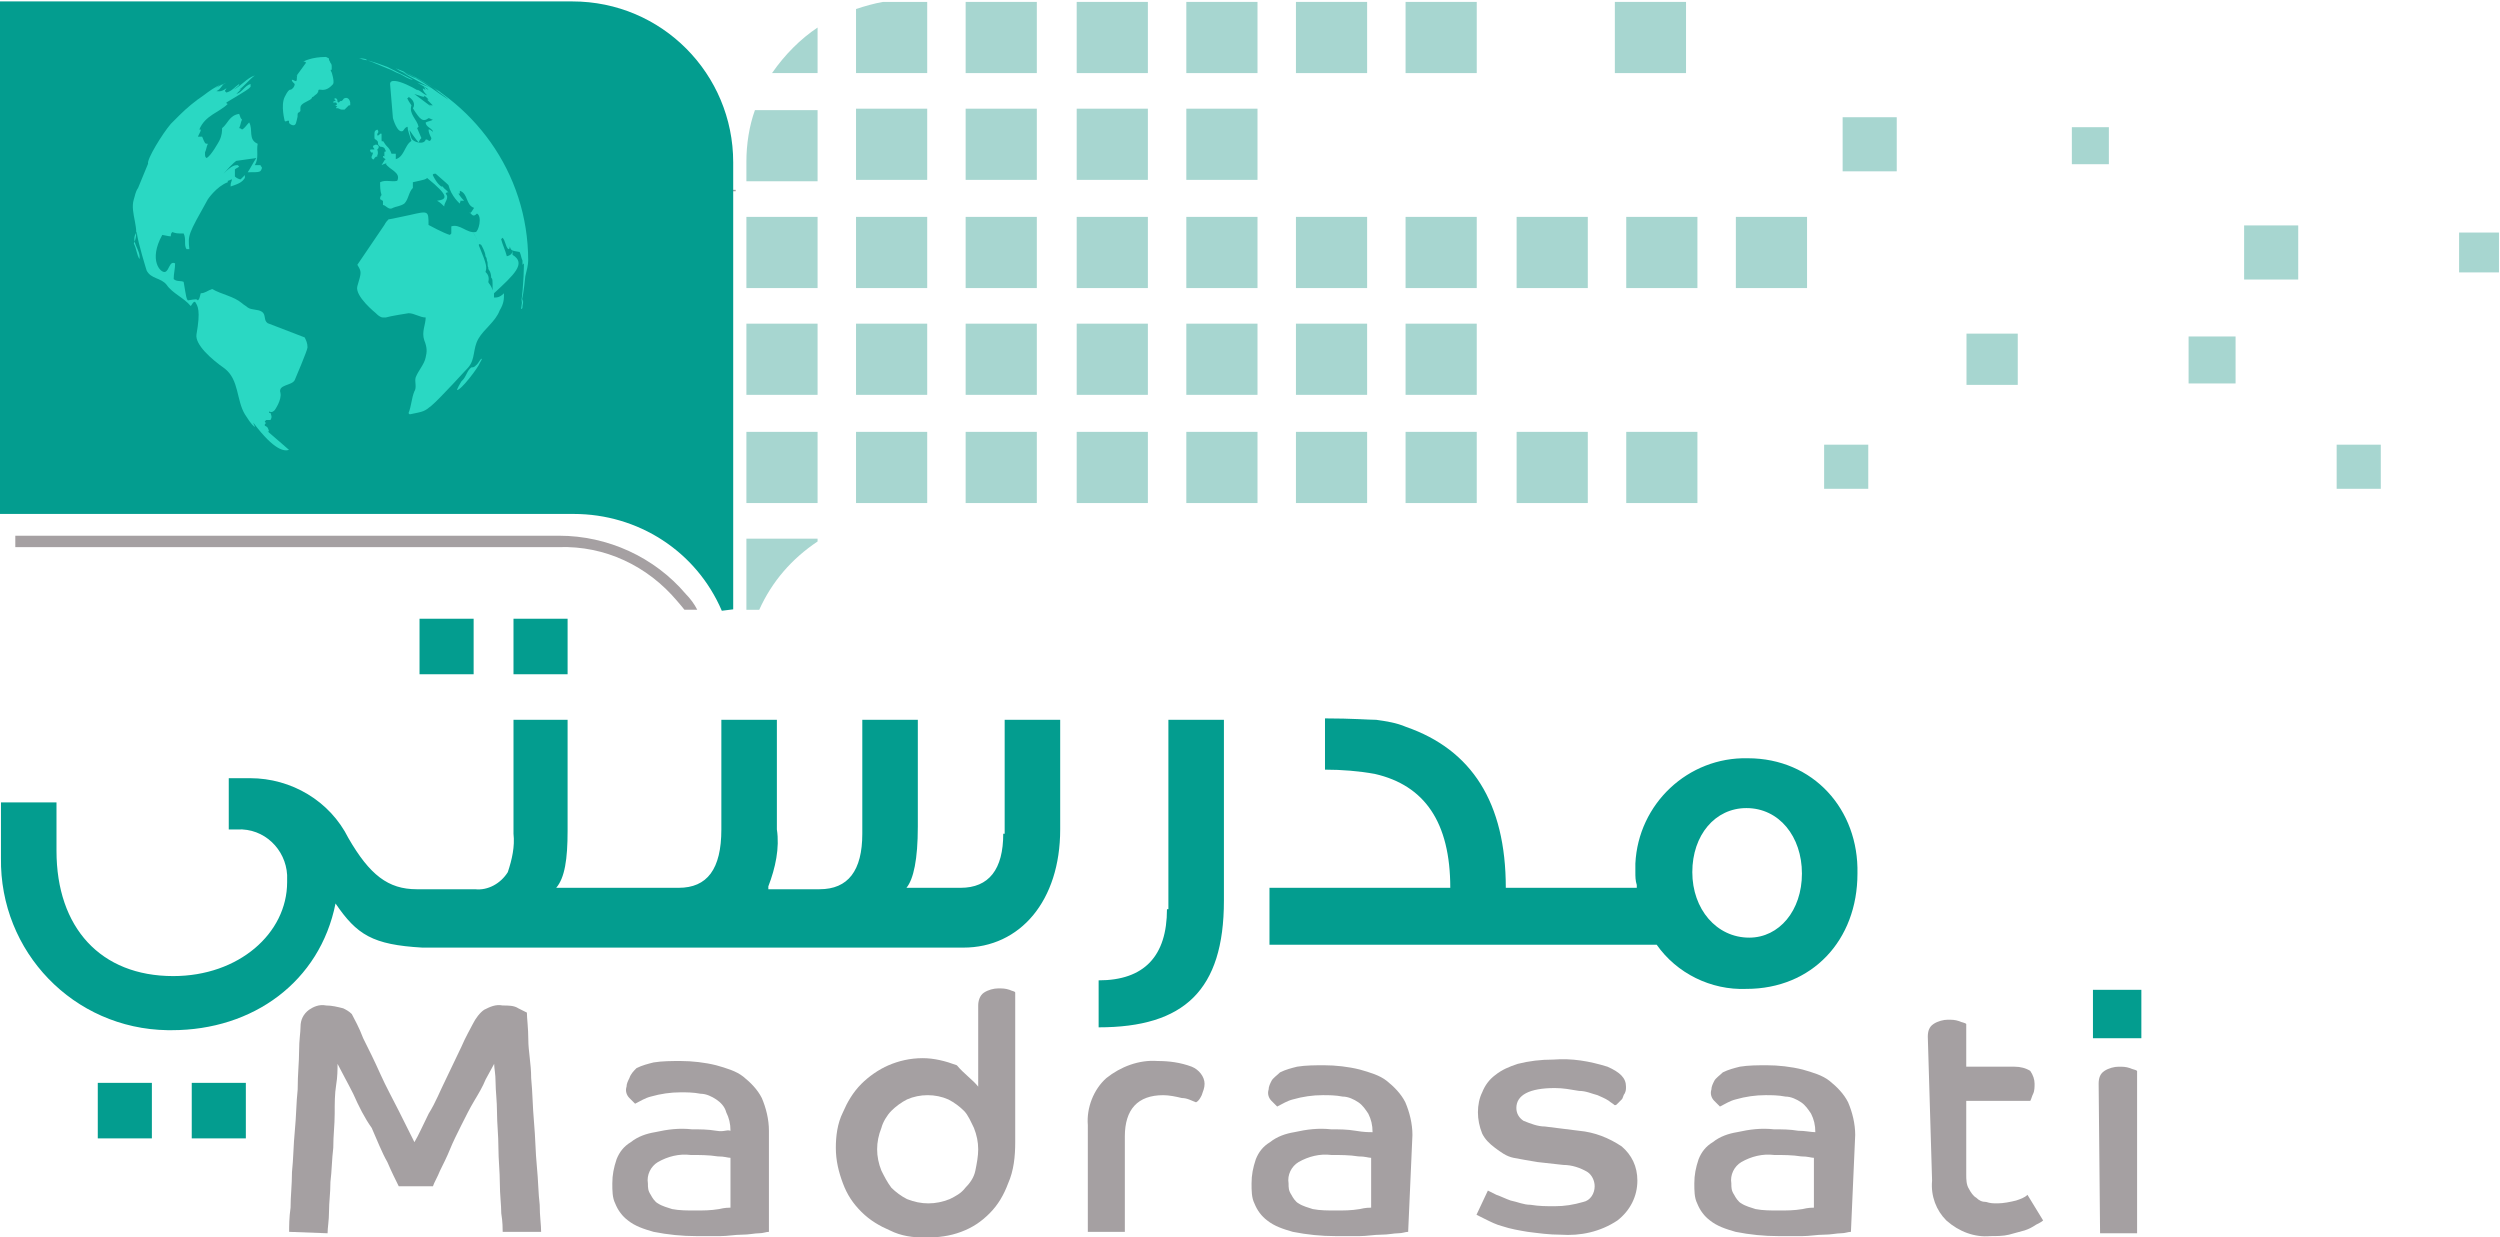 <?xml version="1.0" encoding="utf-8"?>
<!-- Generator: Adobe Illustrator 27.5.0, SVG Export Plug-In . SVG Version: 6.00 Build 0)  -->
<svg version="1.1" id="Layer_1" xmlns="http://www.w3.org/2000/svg" xmlns:xlink="http://www.w3.org/1999/xlink" x="0px" y="0px"
	 viewBox="0 0 175.6 86.9" style="enable-background:new 0 0 175.6 86.9;" xml:space="preserve">
<style type="text/css">
	.st0{fill:none;stroke:#A5A0A2;stroke-width:2;stroke-miterlimit:10;}
	.st1{fill:#A5A0A2;}
	.st2{fill:none;}
	.st3{fill:#039D8F;}
	.st4{fill:url(#SVGID_1_);}
	.st5{fill:url(#SVGID_00000000182590900695394020000005383375637235664017_);}
	.st6{fill:url(#SVGID_00000072265101497813133930000014354923871521759151_);}
	.st7{fill:url(#SVGID_00000047779175647824995030000008661157595687450026_);}
	.st8{fill:url(#SVGID_00000166672842776446074090000010825317420657840521_);}
	.st9{fill:url(#SVGID_00000153706140672619236330000003583220822512439738_);}
	.st10{fill:url(#SVGID_00000120540956421236516670000000054676081150323122_);}
	.st11{fill:url(#SVGID_00000083786765045720222220000016861160030149957248_);}
	.st12{fill:url(#SVGID_00000036220809240961431670000018336025061771166606_);}
	.st13{fill:url(#SVGID_00000088134080917745976390000000148354931664848542_);}
	.st14{fill:url(#SVGID_00000137118580401648769920000006030750670327447978_);}
	.st15{fill:url(#SVGID_00000080173029139363951320000007844578963856678557_);}
	.st16{fill:url(#SVGID_00000041283532131297290990000004291283066203172029_);}
	.st17{fill:url(#SVGID_00000159428534181227409010000007855536320118593162_);}
	.st18{fill:url(#SVGID_00000150100695493127426400000003683405377317668248_);}
	.st19{fill:url(#SVGID_00000091012702660295980350000012000117754171780017_);}
	.st20{fill:url(#SVGID_00000132054455443669269800000017593604956415955374_);}
	.st21{fill:url(#SVGID_00000016072778340219311680000014185360098631936683_);}
	.st22{fill:url(#SVGID_00000094614420503635027280000005521841792414925450_);}
	.st23{fill:url(#SVGID_00000047047319999194246800000009452169417108779171_);}
	.st24{fill:url(#SVGID_00000027567069563456664610000010285012469831326613_);}
	.st25{fill:url(#SVGID_00000023275375281601714090000010843976994814336911_);}
	.st26{fill:url(#SVGID_00000171705914704532407290000014724961217642302597_);}
	.st27{fill:url(#SVGID_00000111902382740610312110000012057872749934143144_);}
	.st28{fill:url(#SVGID_00000021097242218168205790000014089746556566497449_);}
	.st29{fill:url(#SVGID_00000070829601431511152160000011776315339774904495_);}
	.st30{fill:url(#SVGID_00000178163607187038983940000015503450467316893880_);}
	.st31{fill:url(#SVGID_00000104678873582739414720000010974617087202521999_);}
	.st32{fill:url(#SVGID_00000026875407697367198730000009445243862931042236_);}
	.st33{fill:url(#SVGID_00000124123633155445179090000009945990373473093049_);}
	.st34{fill:url(#SVGID_00000017482151517080719800000016534766452223496599_);}
	.st35{fill:url(#SVGID_00000116217314263477011020000007368076156528884899_);}
	.st36{fill:url(#SVGID_00000178883655114946449120000008620002744294239635_);}
	.st37{fill:url(#SVGID_00000160902586296560458970000005290733089315739573_);}
	.st38{fill:url(#SVGID_00000048501338417018524810000001524285134013268107_);}
	.st39{fill:url(#SVGID_00000060006371433309419960000017095391878156478900_);}
	.st40{fill:url(#SVGID_00000132050271952005064680000006726689086247628181_);}
	.st41{fill:url(#SVGID_00000114785172557436589940000014489233752767221643_);}
	.st42{fill:url(#SVGID_00000033356272173070830180000015361803989545853108_);}
	.st43{fill:url(#SVGID_00000097493688273752692410000014629882740442829466_);}
	.st44{fill:url(#SVGID_00000047779203596588651680000008066696084555218349_);}
	.st45{fill:url(#SVGID_00000019666009024969283170000000287904052558267836_);}
	.st46{fill:url(#SVGID_00000028310027459034519920000016894290354823220887_);}
	.st47{fill:url(#SVGID_00000138575218381140973580000014546310605237946778_);}
	.st48{fill:url(#SVGID_00000078030990164092694460000005075107036027561893_);}
	.st49{fill:url(#SVGID_00000181083153742690332380000002052963335984575678_);}
	.st50{fill:url(#SVGID_00000087395401140683426350000011107581459704912532_);}
	.st51{fill:url(#SVGID_00000101784073864986527920000013499600615819363497_);}
	.st52{fill:#2AD8C3;}
</style>
<g transform="translate(0 0)">
	<g transform="translate(1.075 13.334)">
		<line class="st0" x1="49.6" y1="0.1" x2="49.6" y2="0"/>
		<g transform="translate(0 24.295)">
			<path class="st1" d="M47.9,5.2c-0.2-0.4-0.5-0.8-0.8-1.1c-2.2-2.6-5.5-4.1-8.9-4.1H0v0.8h38.2c3.2-0.1,6.2,1.3,8.3,3.8
				C46.6,4.7,47,5.2,47,5.2L47.9,5.2z"/>
		</g>
	</g>
	<path class="st2" d="M51.6,11.5v-0.1C51.6,5.1,46.5,0,40.2,0H0v0.1h40.2C46.5,0.1,51.6,5.2,51.6,11.5z"/>
	<path class="st3" d="M50.7,42.9L50.7,42.9c-1.8-4.2-5.9-6.8-10.4-6.8H0V0.1h40.2c6.3,0,11.3,5.1,11.3,11.3v31.4L50.7,42.9z"/>
	<g transform="translate(52.427 0.134)">
		
			<linearGradient id="SVGID_1_" gradientUnits="userSpaceOnUse" x1="69.047" y1="105.816" x2="15.448" y2="105.816" gradientTransform="matrix(3.212 0 0 -3.26 256.49 348.369)">
			<stop  offset="5.300000e-02" style="stop-color:#868082"/>
			<stop  offset="0.292" style="stop-color:#039D8F"/>
			<stop  offset="0.537" style="stop-color:#6ABFB5"/>
			<stop  offset="0.788" style="stop-color:#6ABFB5"/>
			<stop  offset="0.844" style="stop-color:#6DC0B6"/>
			<stop  offset="0.897" style="stop-color:#79C4BB"/>
			<stop  offset="0.949" style="stop-color:#8BCBC4"/>
			<stop  offset="0.999" style="stop-color:#A6D5CF"/>
			<stop  offset="1" style="stop-color:#A7D6D0"/>
		</linearGradient>
		<path class="st4" d="M5,1.8C3.8,2.6,2.7,3.7,1.8,5H5V1.8z"/>
		
			<linearGradient id="SVGID_00000135662468575158453180000017594397787308059323_" gradientUnits="userSpaceOnUse" x1="11.243" y1="108.739" x2="-22.928" y2="108.739" gradientTransform="matrix(5.038 0 0 -5.038 421.61 557.885)">
			<stop  offset="5.300000e-02" style="stop-color:#868082"/>
			<stop  offset="0.292" style="stop-color:#039D8F"/>
			<stop  offset="0.537" style="stop-color:#6ABFB5"/>
			<stop  offset="0.788" style="stop-color:#6ABFB5"/>
			<stop  offset="0.844" style="stop-color:#6DC0B6"/>
			<stop  offset="0.897" style="stop-color:#79C4BB"/>
			<stop  offset="0.949" style="stop-color:#8BCBC4"/>
			<stop  offset="0.999" style="stop-color:#A6D5CF"/>
			<stop  offset="1" style="stop-color:#A7D6D0"/>
		</linearGradient>
		<path style="fill:url(#SVGID_00000135662468575158453180000017594397787308059323_);" d="M0,12.6h5v-5H0.6C0.2,8.7,0,10,0,11.2
			V12.6z"/>
		
			<linearGradient id="SVGID_00000178171017343844391360000015966675693071204487_" gradientUnits="userSpaceOnUse" x1="11.244" y1="108.739" x2="-22.927" y2="108.739" gradientTransform="matrix(5.038 0 0 -5.038 421.609 565.425)">
			<stop  offset="5.300000e-02" style="stop-color:#868082"/>
			<stop  offset="0.292" style="stop-color:#039D8F"/>
			<stop  offset="0.537" style="stop-color:#6ABFB5"/>
			<stop  offset="0.788" style="stop-color:#6ABFB5"/>
			<stop  offset="0.844" style="stop-color:#6DC0B6"/>
			<stop  offset="0.897" style="stop-color:#79C4BB"/>
			<stop  offset="0.949" style="stop-color:#8BCBC4"/>
			<stop  offset="0.999" style="stop-color:#A6D5CF"/>
			<stop  offset="1" style="stop-color:#A7D6D0"/>
		</linearGradient>
		<rect x="0" y="15.1" style="fill:url(#SVGID_00000178171017343844391360000015966675693071204487_);" width="5" height="5"/>
		
			<linearGradient id="SVGID_00000140732828194130867720000012317024741102031248_" gradientUnits="userSpaceOnUse" x1="11.244" y1="108.739" x2="-22.927" y2="108.739" gradientTransform="matrix(5.038 0 0 -5.038 421.609 572.964)">
			<stop  offset="5.300000e-02" style="stop-color:#868082"/>
			<stop  offset="0.292" style="stop-color:#039D8F"/>
			<stop  offset="0.537" style="stop-color:#6ABFB5"/>
			<stop  offset="0.788" style="stop-color:#6ABFB5"/>
			<stop  offset="0.844" style="stop-color:#6DC0B6"/>
			<stop  offset="0.897" style="stop-color:#79C4BB"/>
			<stop  offset="0.949" style="stop-color:#8BCBC4"/>
			<stop  offset="0.999" style="stop-color:#A6D5CF"/>
			<stop  offset="1" style="stop-color:#A7D6D0"/>
		</linearGradient>
		<rect x="0" y="22.6" style="fill:url(#SVGID_00000140732828194130867720000012317024741102031248_);" width="5" height="5"/>
		
			<linearGradient id="SVGID_00000025414884540745872690000006688365924795264672_" gradientUnits="userSpaceOnUse" x1="11.244" y1="108.739" x2="-22.927" y2="108.739" gradientTransform="matrix(5.038 0 0 -5.038 421.609 580.504)">
			<stop  offset="5.300000e-02" style="stop-color:#868082"/>
			<stop  offset="0.292" style="stop-color:#039D8F"/>
			<stop  offset="0.537" style="stop-color:#6ABFB5"/>
			<stop  offset="0.788" style="stop-color:#6ABFB5"/>
			<stop  offset="0.844" style="stop-color:#6DC0B6"/>
			<stop  offset="0.897" style="stop-color:#79C4BB"/>
			<stop  offset="0.949" style="stop-color:#8BCBC4"/>
			<stop  offset="0.999" style="stop-color:#A6D5CF"/>
			<stop  offset="1" style="stop-color:#A7D6D0"/>
		</linearGradient>
		<rect x="0" y="30.2" style="fill:url(#SVGID_00000025414884540745872690000006688365924795264672_);" width="5" height="5"/>
		
			<linearGradient id="SVGID_00000038382020015770471750000005040983726343779735_" gradientUnits="userSpaceOnUse" x1="11.237" y1="108.739" x2="-22.934" y2="108.739" gradientTransform="matrix(5.042 0 0 -5.038 421.976 588.039)">
			<stop  offset="5.300000e-02" style="stop-color:#868082"/>
			<stop  offset="0.292" style="stop-color:#039D8F"/>
			<stop  offset="0.537" style="stop-color:#6ABFB5"/>
			<stop  offset="0.788" style="stop-color:#6ABFB5"/>
			<stop  offset="0.844" style="stop-color:#6DC0B6"/>
			<stop  offset="0.897" style="stop-color:#79C4BB"/>
			<stop  offset="0.949" style="stop-color:#8BCBC4"/>
			<stop  offset="0.999" style="stop-color:#A6D5CF"/>
			<stop  offset="1" style="stop-color:#A7D6D0"/>
		</linearGradient>
		<path style="fill:url(#SVGID_00000038382020015770471750000005040983726343779735_);" d="M0,37.7v5h0.9c0.9-2,2.3-3.6,4.1-4.8
			v-0.2L0,37.7z"/>
		
			<linearGradient id="SVGID_00000101077808133371380470000017076160495152787082_" gradientUnits="userSpaceOnUse" x1="9.709" y1="108.739" x2="-24.462" y2="108.739" gradientTransform="matrix(5.038 0 0 -5.038 429.334 550.346)">
			<stop  offset="5.300000e-02" style="stop-color:#868082"/>
			<stop  offset="0.292" style="stop-color:#039D8F"/>
			<stop  offset="0.537" style="stop-color:#6ABFB5"/>
			<stop  offset="0.788" style="stop-color:#6ABFB5"/>
			<stop  offset="0.844" style="stop-color:#6DC0B6"/>
			<stop  offset="0.897" style="stop-color:#79C4BB"/>
			<stop  offset="0.949" style="stop-color:#8BCBC4"/>
			<stop  offset="0.999" style="stop-color:#A6D5CF"/>
			<stop  offset="1" style="stop-color:#A7D6D0"/>
		</linearGradient>
		<path style="fill:url(#SVGID_00000101077808133371380470000017076160495152787082_);" d="M12.8,0H9.6C9,0.1,8.3,0.3,7.7,0.5V5h5V0
			z"/>
		
			<linearGradient id="SVGID_00000019672547445646774630000008829917533500613808_" gradientUnits="userSpaceOnUse" x1="9.71" y1="108.739" x2="-24.461" y2="108.739" gradientTransform="matrix(5.038 0 0 -5.038 429.334 557.886)">
			<stop  offset="5.300000e-02" style="stop-color:#868082"/>
			<stop  offset="0.292" style="stop-color:#039D8F"/>
			<stop  offset="0.537" style="stop-color:#6ABFB5"/>
			<stop  offset="0.788" style="stop-color:#6ABFB5"/>
			<stop  offset="0.844" style="stop-color:#6DC0B6"/>
			<stop  offset="0.897" style="stop-color:#79C4BB"/>
			<stop  offset="0.949" style="stop-color:#8BCBC4"/>
			<stop  offset="0.999" style="stop-color:#A6D5CF"/>
			<stop  offset="1" style="stop-color:#A7D6D0"/>
		</linearGradient>
		<rect x="7.7" y="7.5" style="fill:url(#SVGID_00000019672547445646774630000008829917533500613808_);" width="5" height="5"/>
		
			<linearGradient id="SVGID_00000041979049218868226780000005045007239211004584_" gradientUnits="userSpaceOnUse" x1="9.71" y1="108.739" x2="-24.461" y2="108.739" gradientTransform="matrix(5.038 0 0 -5.038 429.334 565.425)">
			<stop  offset="5.300000e-02" style="stop-color:#868082"/>
			<stop  offset="0.292" style="stop-color:#039D8F"/>
			<stop  offset="0.537" style="stop-color:#6ABFB5"/>
			<stop  offset="0.788" style="stop-color:#6ABFB5"/>
			<stop  offset="0.844" style="stop-color:#6DC0B6"/>
			<stop  offset="0.897" style="stop-color:#79C4BB"/>
			<stop  offset="0.949" style="stop-color:#8BCBC4"/>
			<stop  offset="0.999" style="stop-color:#A6D5CF"/>
			<stop  offset="1" style="stop-color:#A7D6D0"/>
		</linearGradient>
		<rect x="7.7" y="15.1" style="fill:url(#SVGID_00000041979049218868226780000005045007239211004584_);" width="5" height="5"/>
		
			<linearGradient id="SVGID_00000028319044857729311450000014308401660510444186_" gradientUnits="userSpaceOnUse" x1="9.71" y1="108.739" x2="-24.461" y2="108.739" gradientTransform="matrix(5.038 0 0 -5.038 429.334 572.964)">
			<stop  offset="5.300000e-02" style="stop-color:#868082"/>
			<stop  offset="0.292" style="stop-color:#039D8F"/>
			<stop  offset="0.537" style="stop-color:#6ABFB5"/>
			<stop  offset="0.788" style="stop-color:#6ABFB5"/>
			<stop  offset="0.844" style="stop-color:#6DC0B6"/>
			<stop  offset="0.897" style="stop-color:#79C4BB"/>
			<stop  offset="0.949" style="stop-color:#8BCBC4"/>
			<stop  offset="0.999" style="stop-color:#A6D5CF"/>
			<stop  offset="1" style="stop-color:#A7D6D0"/>
		</linearGradient>
		<rect x="7.7" y="22.6" style="fill:url(#SVGID_00000028319044857729311450000014308401660510444186_);" width="5" height="5"/>
		
			<linearGradient id="SVGID_00000113322959123914539970000015108332931254998672_" gradientUnits="userSpaceOnUse" x1="9.71" y1="108.739" x2="-24.461" y2="108.739" gradientTransform="matrix(5.038 0 0 -5.038 429.334 580.504)">
			<stop  offset="5.300000e-02" style="stop-color:#868082"/>
			<stop  offset="0.292" style="stop-color:#039D8F"/>
			<stop  offset="0.537" style="stop-color:#6ABFB5"/>
			<stop  offset="0.788" style="stop-color:#6ABFB5"/>
			<stop  offset="0.844" style="stop-color:#6DC0B6"/>
			<stop  offset="0.897" style="stop-color:#79C4BB"/>
			<stop  offset="0.949" style="stop-color:#8BCBC4"/>
			<stop  offset="0.999" style="stop-color:#A6D5CF"/>
			<stop  offset="1" style="stop-color:#A7D6D0"/>
		</linearGradient>
		<rect x="7.7" y="30.2" style="fill:url(#SVGID_00000113322959123914539970000015108332931254998672_);" width="5" height="5"/>
		
			<linearGradient id="SVGID_00000043431464540758393060000018385303815477912244_" gradientUnits="userSpaceOnUse" x1="8.177" y1="108.739" x2="-25.994" y2="108.739" gradientTransform="matrix(5.038 0 0 -5.038 437.059 550.346)">
			<stop  offset="5.300000e-02" style="stop-color:#868082"/>
			<stop  offset="0.292" style="stop-color:#039D8F"/>
			<stop  offset="0.537" style="stop-color:#6ABFB5"/>
			<stop  offset="0.788" style="stop-color:#6ABFB5"/>
			<stop  offset="0.844" style="stop-color:#6DC0B6"/>
			<stop  offset="0.897" style="stop-color:#79C4BB"/>
			<stop  offset="0.949" style="stop-color:#8BCBC4"/>
			<stop  offset="0.999" style="stop-color:#A6D5CF"/>
			<stop  offset="1" style="stop-color:#A7D6D0"/>
		</linearGradient>
		<rect x="15.4" y="0" style="fill:url(#SVGID_00000043431464540758393060000018385303815477912244_);" width="5" height="5"/>
		
			<linearGradient id="SVGID_00000181809858203614032090000004543667375891227018_" gradientUnits="userSpaceOnUse" x1="8.177" y1="108.739" x2="-25.994" y2="108.739" gradientTransform="matrix(5.038 0 0 -5.038 437.059 557.886)">
			<stop  offset="5.300000e-02" style="stop-color:#868082"/>
			<stop  offset="0.292" style="stop-color:#039D8F"/>
			<stop  offset="0.537" style="stop-color:#6ABFB5"/>
			<stop  offset="0.788" style="stop-color:#6ABFB5"/>
			<stop  offset="0.844" style="stop-color:#6DC0B6"/>
			<stop  offset="0.897" style="stop-color:#79C4BB"/>
			<stop  offset="0.949" style="stop-color:#8BCBC4"/>
			<stop  offset="0.999" style="stop-color:#A6D5CF"/>
			<stop  offset="1" style="stop-color:#A7D6D0"/>
		</linearGradient>
		<rect x="15.4" y="7.5" style="fill:url(#SVGID_00000181809858203614032090000004543667375891227018_);" width="5" height="5"/>
		
			<linearGradient id="SVGID_00000043449627157274868490000000684249399826729604_" gradientUnits="userSpaceOnUse" x1="8.177" y1="108.739" x2="-25.994" y2="108.739" gradientTransform="matrix(5.038 0 0 -5.038 437.059 565.425)">
			<stop  offset="5.300000e-02" style="stop-color:#868082"/>
			<stop  offset="0.292" style="stop-color:#039D8F"/>
			<stop  offset="0.537" style="stop-color:#6ABFB5"/>
			<stop  offset="0.788" style="stop-color:#6ABFB5"/>
			<stop  offset="0.844" style="stop-color:#6DC0B6"/>
			<stop  offset="0.897" style="stop-color:#79C4BB"/>
			<stop  offset="0.949" style="stop-color:#8BCBC4"/>
			<stop  offset="0.999" style="stop-color:#A6D5CF"/>
			<stop  offset="1" style="stop-color:#A7D6D0"/>
		</linearGradient>
		<rect x="15.4" y="15.1" style="fill:url(#SVGID_00000043449627157274868490000000684249399826729604_);" width="5" height="5"/>
		
			<linearGradient id="SVGID_00000178182249105262381290000002954563376041791676_" gradientUnits="userSpaceOnUse" x1="8.177" y1="108.739" x2="-25.994" y2="108.739" gradientTransform="matrix(5.038 0 0 -5.038 437.059 572.964)">
			<stop  offset="5.300000e-02" style="stop-color:#868082"/>
			<stop  offset="0.292" style="stop-color:#039D8F"/>
			<stop  offset="0.537" style="stop-color:#6ABFB5"/>
			<stop  offset="0.788" style="stop-color:#6ABFB5"/>
			<stop  offset="0.844" style="stop-color:#6DC0B6"/>
			<stop  offset="0.897" style="stop-color:#79C4BB"/>
			<stop  offset="0.949" style="stop-color:#8BCBC4"/>
			<stop  offset="0.999" style="stop-color:#A6D5CF"/>
			<stop  offset="1" style="stop-color:#A7D6D0"/>
		</linearGradient>
		<rect x="15.4" y="22.6" style="fill:url(#SVGID_00000178182249105262381290000002954563376041791676_);" width="5" height="5"/>
		
			<linearGradient id="SVGID_00000148653060186125475320000010462357143654475455_" gradientUnits="userSpaceOnUse" x1="8.177" y1="108.739" x2="-25.994" y2="108.739" gradientTransform="matrix(5.038 0 0 -5.038 437.059 580.504)">
			<stop  offset="5.300000e-02" style="stop-color:#868082"/>
			<stop  offset="0.292" style="stop-color:#039D8F"/>
			<stop  offset="0.537" style="stop-color:#6ABFB5"/>
			<stop  offset="0.788" style="stop-color:#6ABFB5"/>
			<stop  offset="0.844" style="stop-color:#6DC0B6"/>
			<stop  offset="0.897" style="stop-color:#79C4BB"/>
			<stop  offset="0.949" style="stop-color:#8BCBC4"/>
			<stop  offset="0.999" style="stop-color:#A6D5CF"/>
			<stop  offset="1" style="stop-color:#A7D6D0"/>
		</linearGradient>
		<rect x="15.4" y="30.2" style="fill:url(#SVGID_00000148653060186125475320000010462357143654475455_);" width="5" height="5"/>
		
			<linearGradient id="SVGID_00000041289384796375603930000007579055401205746876_" gradientUnits="userSpaceOnUse" x1="6.644" y1="108.739" x2="-27.527" y2="108.739" gradientTransform="matrix(5.038 0 0 -5.038 444.784 550.346)">
			<stop  offset="5.300000e-02" style="stop-color:#868082"/>
			<stop  offset="0.292" style="stop-color:#039D8F"/>
			<stop  offset="0.537" style="stop-color:#6ABFB5"/>
			<stop  offset="0.788" style="stop-color:#6ABFB5"/>
			<stop  offset="0.844" style="stop-color:#6DC0B6"/>
			<stop  offset="0.897" style="stop-color:#79C4BB"/>
			<stop  offset="0.949" style="stop-color:#8BCBC4"/>
			<stop  offset="0.999" style="stop-color:#A6D5CF"/>
			<stop  offset="1" style="stop-color:#A7D6D0"/>
		</linearGradient>
		<rect x="23.2" y="0" style="fill:url(#SVGID_00000041289384796375603930000007579055401205746876_);" width="5" height="5"/>
		
			<linearGradient id="SVGID_00000072985790543195230390000011613046471223170718_" gradientUnits="userSpaceOnUse" x1="6.644" y1="108.739" x2="-27.527" y2="108.739" gradientTransform="matrix(5.038 0 0 -5.038 444.784 557.886)">
			<stop  offset="5.300000e-02" style="stop-color:#868082"/>
			<stop  offset="0.292" style="stop-color:#039D8F"/>
			<stop  offset="0.537" style="stop-color:#6ABFB5"/>
			<stop  offset="0.788" style="stop-color:#6ABFB5"/>
			<stop  offset="0.844" style="stop-color:#6DC0B6"/>
			<stop  offset="0.897" style="stop-color:#79C4BB"/>
			<stop  offset="0.949" style="stop-color:#8BCBC4"/>
			<stop  offset="0.999" style="stop-color:#A6D5CF"/>
			<stop  offset="1" style="stop-color:#A7D6D0"/>
		</linearGradient>
		<rect x="23.2" y="7.5" style="fill:url(#SVGID_00000072985790543195230390000011613046471223170718_);" width="5" height="5"/>
		
			<linearGradient id="SVGID_00000080166535951782323840000005563223340455236235_" gradientUnits="userSpaceOnUse" x1="6.644" y1="108.739" x2="-27.527" y2="108.739" gradientTransform="matrix(5.038 0 0 -5.038 444.784 565.425)">
			<stop  offset="5.300000e-02" style="stop-color:#868082"/>
			<stop  offset="0.292" style="stop-color:#039D8F"/>
			<stop  offset="0.537" style="stop-color:#6ABFB5"/>
			<stop  offset="0.788" style="stop-color:#6ABFB5"/>
			<stop  offset="0.844" style="stop-color:#6DC0B6"/>
			<stop  offset="0.897" style="stop-color:#79C4BB"/>
			<stop  offset="0.949" style="stop-color:#8BCBC4"/>
			<stop  offset="0.999" style="stop-color:#A6D5CF"/>
			<stop  offset="1" style="stop-color:#A7D6D0"/>
		</linearGradient>
		<rect x="23.2" y="15.1" style="fill:url(#SVGID_00000080166535951782323840000005563223340455236235_);" width="5" height="5"/>
		
			<linearGradient id="SVGID_00000090982506130249771330000000597784260246120379_" gradientUnits="userSpaceOnUse" x1="6.644" y1="108.739" x2="-27.527" y2="108.739" gradientTransform="matrix(5.038 0 0 -5.038 444.784 572.964)">
			<stop  offset="5.300000e-02" style="stop-color:#868082"/>
			<stop  offset="0.292" style="stop-color:#039D8F"/>
			<stop  offset="0.537" style="stop-color:#6ABFB5"/>
			<stop  offset="0.788" style="stop-color:#6ABFB5"/>
			<stop  offset="0.844" style="stop-color:#6DC0B6"/>
			<stop  offset="0.897" style="stop-color:#79C4BB"/>
			<stop  offset="0.949" style="stop-color:#8BCBC4"/>
			<stop  offset="0.999" style="stop-color:#A6D5CF"/>
			<stop  offset="1" style="stop-color:#A7D6D0"/>
		</linearGradient>
		<rect x="23.2" y="22.6" style="fill:url(#SVGID_00000090982506130249771330000000597784260246120379_);" width="5" height="5"/>
		
			<linearGradient id="SVGID_00000101817173460753586630000003343504050062185618_" gradientUnits="userSpaceOnUse" x1="6.644" y1="108.739" x2="-27.527" y2="108.739" gradientTransform="matrix(5.038 0 0 -5.038 444.784 580.504)">
			<stop  offset="5.300000e-02" style="stop-color:#868082"/>
			<stop  offset="0.292" style="stop-color:#039D8F"/>
			<stop  offset="0.537" style="stop-color:#6ABFB5"/>
			<stop  offset="0.788" style="stop-color:#6ABFB5"/>
			<stop  offset="0.844" style="stop-color:#6DC0B6"/>
			<stop  offset="0.897" style="stop-color:#79C4BB"/>
			<stop  offset="0.949" style="stop-color:#8BCBC4"/>
			<stop  offset="0.999" style="stop-color:#A6D5CF"/>
			<stop  offset="1" style="stop-color:#A7D6D0"/>
		</linearGradient>
		<rect x="23.2" y="30.2" style="fill:url(#SVGID_00000101817173460753586630000003343504050062185618_);" width="5" height="5"/>
		
			<linearGradient id="SVGID_00000097485297810986617650000006341755844872712124_" gradientUnits="userSpaceOnUse" x1="5.111" y1="108.739" x2="-29.061" y2="108.739" gradientTransform="matrix(5.038 0 0 -5.038 452.509 550.346)">
			<stop  offset="5.300000e-02" style="stop-color:#868082"/>
			<stop  offset="0.292" style="stop-color:#039D8F"/>
			<stop  offset="0.537" style="stop-color:#6ABFB5"/>
			<stop  offset="0.788" style="stop-color:#6ABFB5"/>
			<stop  offset="0.844" style="stop-color:#6DC0B6"/>
			<stop  offset="0.897" style="stop-color:#79C4BB"/>
			<stop  offset="0.949" style="stop-color:#8BCBC4"/>
			<stop  offset="0.999" style="stop-color:#A6D5CF"/>
			<stop  offset="1" style="stop-color:#A7D6D0"/>
		</linearGradient>
		<rect x="30.9" y="0" style="fill:url(#SVGID_00000097485297810986617650000006341755844872712124_);" width="5" height="5"/>
		
			<linearGradient id="SVGID_00000077292111757553732330000017163149694292996994_" gradientUnits="userSpaceOnUse" x1="5.111" y1="108.739" x2="-29.061" y2="108.739" gradientTransform="matrix(5.038 0 0 -5.038 452.509 557.886)">
			<stop  offset="5.300000e-02" style="stop-color:#868082"/>
			<stop  offset="0.292" style="stop-color:#039D8F"/>
			<stop  offset="0.537" style="stop-color:#6ABFB5"/>
			<stop  offset="0.788" style="stop-color:#6ABFB5"/>
			<stop  offset="0.844" style="stop-color:#6DC0B6"/>
			<stop  offset="0.897" style="stop-color:#79C4BB"/>
			<stop  offset="0.949" style="stop-color:#8BCBC4"/>
			<stop  offset="0.999" style="stop-color:#A6D5CF"/>
			<stop  offset="1" style="stop-color:#A7D6D0"/>
		</linearGradient>
		<rect x="30.9" y="7.5" style="fill:url(#SVGID_00000077292111757553732330000017163149694292996994_);" width="5" height="5"/>
		
			<linearGradient id="SVGID_00000014613836214649879190000011367897066049766820_" gradientUnits="userSpaceOnUse" x1="5.111" y1="108.739" x2="-29.061" y2="108.739" gradientTransform="matrix(5.038 0 0 -5.038 452.509 565.425)">
			<stop  offset="5.300000e-02" style="stop-color:#868082"/>
			<stop  offset="0.292" style="stop-color:#039D8F"/>
			<stop  offset="0.537" style="stop-color:#6ABFB5"/>
			<stop  offset="0.788" style="stop-color:#6ABFB5"/>
			<stop  offset="0.844" style="stop-color:#6DC0B6"/>
			<stop  offset="0.897" style="stop-color:#79C4BB"/>
			<stop  offset="0.949" style="stop-color:#8BCBC4"/>
			<stop  offset="0.999" style="stop-color:#A6D5CF"/>
			<stop  offset="1" style="stop-color:#A7D6D0"/>
		</linearGradient>
		<rect x="30.9" y="15.1" style="fill:url(#SVGID_00000014613836214649879190000011367897066049766820_);" width="5" height="5"/>
		
			<linearGradient id="SVGID_00000096776104118018581400000004315749071003306171_" gradientUnits="userSpaceOnUse" x1="5.111" y1="108.739" x2="-29.061" y2="108.739" gradientTransform="matrix(5.038 0 0 -5.038 452.509 572.964)">
			<stop  offset="5.300000e-02" style="stop-color:#868082"/>
			<stop  offset="0.292" style="stop-color:#039D8F"/>
			<stop  offset="0.537" style="stop-color:#6ABFB5"/>
			<stop  offset="0.788" style="stop-color:#6ABFB5"/>
			<stop  offset="0.844" style="stop-color:#6DC0B6"/>
			<stop  offset="0.897" style="stop-color:#79C4BB"/>
			<stop  offset="0.949" style="stop-color:#8BCBC4"/>
			<stop  offset="0.999" style="stop-color:#A6D5CF"/>
			<stop  offset="1" style="stop-color:#A7D6D0"/>
		</linearGradient>
		<rect x="30.9" y="22.6" style="fill:url(#SVGID_00000096776104118018581400000004315749071003306171_);" width="5" height="5"/>
		
			<linearGradient id="SVGID_00000085947790601070903020000012370084267177145500_" gradientUnits="userSpaceOnUse" x1="5.111" y1="108.739" x2="-29.061" y2="108.739" gradientTransform="matrix(5.038 0 0 -5.038 452.509 580.504)">
			<stop  offset="5.300000e-02" style="stop-color:#868082"/>
			<stop  offset="0.292" style="stop-color:#039D8F"/>
			<stop  offset="0.537" style="stop-color:#6ABFB5"/>
			<stop  offset="0.788" style="stop-color:#6ABFB5"/>
			<stop  offset="0.844" style="stop-color:#6DC0B6"/>
			<stop  offset="0.897" style="stop-color:#79C4BB"/>
			<stop  offset="0.949" style="stop-color:#8BCBC4"/>
			<stop  offset="0.999" style="stop-color:#A6D5CF"/>
			<stop  offset="1" style="stop-color:#A7D6D0"/>
		</linearGradient>
		<rect x="30.9" y="30.2" style="fill:url(#SVGID_00000085947790601070903020000012370084267177145500_);" width="5" height="5"/>
		
			<linearGradient id="SVGID_00000113345523528902459260000000184144617726625450_" gradientUnits="userSpaceOnUse" x1="3.577" y1="108.739" x2="-30.594" y2="108.739" gradientTransform="matrix(5.038 0 0 -5.038 460.234 550.346)">
			<stop  offset="5.300000e-02" style="stop-color:#868082"/>
			<stop  offset="0.292" style="stop-color:#039D8F"/>
			<stop  offset="0.537" style="stop-color:#6ABFB5"/>
			<stop  offset="0.788" style="stop-color:#6ABFB5"/>
			<stop  offset="0.844" style="stop-color:#6DC0B6"/>
			<stop  offset="0.897" style="stop-color:#79C4BB"/>
			<stop  offset="0.949" style="stop-color:#8BCBC4"/>
			<stop  offset="0.999" style="stop-color:#A6D5CF"/>
			<stop  offset="1" style="stop-color:#A7D6D0"/>
		</linearGradient>
		<rect x="38.6" y="0" style="fill:url(#SVGID_00000113345523528902459260000000184144617726625450_);" width="5" height="5"/>
		
			<linearGradient id="SVGID_00000075147658140536408910000012437625476548058047_" gradientUnits="userSpaceOnUse" x1="3.577" y1="108.739" x2="-30.594" y2="108.739" gradientTransform="matrix(5.038 0 0 -5.038 460.234 565.425)">
			<stop  offset="5.300000e-02" style="stop-color:#868082"/>
			<stop  offset="0.292" style="stop-color:#039D8F"/>
			<stop  offset="0.537" style="stop-color:#6ABFB5"/>
			<stop  offset="0.788" style="stop-color:#6ABFB5"/>
			<stop  offset="0.844" style="stop-color:#6DC0B6"/>
			<stop  offset="0.897" style="stop-color:#79C4BB"/>
			<stop  offset="0.949" style="stop-color:#8BCBC4"/>
			<stop  offset="0.999" style="stop-color:#A6D5CF"/>
			<stop  offset="1" style="stop-color:#A7D6D0"/>
		</linearGradient>
		<rect x="38.6" y="15.1" style="fill:url(#SVGID_00000075147658140536408910000012437625476548058047_);" width="5" height="5"/>
		
			<linearGradient id="SVGID_00000089573194295262836570000005323232804630802104_" gradientUnits="userSpaceOnUse" x1="3.577" y1="108.739" x2="-30.594" y2="108.739" gradientTransform="matrix(5.038 0 0 -5.038 460.234 572.964)">
			<stop  offset="5.300000e-02" style="stop-color:#868082"/>
			<stop  offset="0.292" style="stop-color:#039D8F"/>
			<stop  offset="0.537" style="stop-color:#6ABFB5"/>
			<stop  offset="0.788" style="stop-color:#6ABFB5"/>
			<stop  offset="0.844" style="stop-color:#6DC0B6"/>
			<stop  offset="0.897" style="stop-color:#79C4BB"/>
			<stop  offset="0.949" style="stop-color:#8BCBC4"/>
			<stop  offset="0.999" style="stop-color:#A6D5CF"/>
			<stop  offset="1" style="stop-color:#A7D6D0"/>
		</linearGradient>
		<rect x="38.6" y="22.6" style="fill:url(#SVGID_00000089573194295262836570000005323232804630802104_);" width="5" height="5"/>
		
			<linearGradient id="SVGID_00000144303749689951778780000015743859267485058476_" gradientUnits="userSpaceOnUse" x1="3.577" y1="108.739" x2="-30.594" y2="108.739" gradientTransform="matrix(5.038 0 0 -5.038 460.234 580.504)">
			<stop  offset="5.300000e-02" style="stop-color:#868082"/>
			<stop  offset="0.292" style="stop-color:#039D8F"/>
			<stop  offset="0.537" style="stop-color:#6ABFB5"/>
			<stop  offset="0.788" style="stop-color:#6ABFB5"/>
			<stop  offset="0.844" style="stop-color:#6DC0B6"/>
			<stop  offset="0.897" style="stop-color:#79C4BB"/>
			<stop  offset="0.949" style="stop-color:#8BCBC4"/>
			<stop  offset="0.999" style="stop-color:#A6D5CF"/>
			<stop  offset="1" style="stop-color:#A7D6D0"/>
		</linearGradient>
		<rect x="38.6" y="30.2" style="fill:url(#SVGID_00000144303749689951778780000015743859267485058476_);" width="5" height="5"/>
		
			<linearGradient id="SVGID_00000059275799809287046940000010224403497356412346_" gradientUnits="userSpaceOnUse" x1="2.044" y1="108.739" x2="-32.127" y2="108.739" gradientTransform="matrix(5.038 0 0 -5.038 467.959 550.346)">
			<stop  offset="5.300000e-02" style="stop-color:#868082"/>
			<stop  offset="0.292" style="stop-color:#039D8F"/>
			<stop  offset="0.537" style="stop-color:#6ABFB5"/>
			<stop  offset="0.788" style="stop-color:#6ABFB5"/>
			<stop  offset="0.844" style="stop-color:#6DC0B6"/>
			<stop  offset="0.897" style="stop-color:#79C4BB"/>
			<stop  offset="0.949" style="stop-color:#8BCBC4"/>
			<stop  offset="0.999" style="stop-color:#A6D5CF"/>
			<stop  offset="1" style="stop-color:#A7D6D0"/>
		</linearGradient>
		<rect x="46.3" y="0" style="fill:url(#SVGID_00000059275799809287046940000010224403497356412346_);" width="5" height="5"/>
		
			<linearGradient id="SVGID_00000091736606480160788320000000450014477481745063_" gradientUnits="userSpaceOnUse" x1="2.044" y1="108.739" x2="-32.127" y2="108.739" gradientTransform="matrix(5.038 0 0 -5.038 467.959 565.425)">
			<stop  offset="5.300000e-02" style="stop-color:#868082"/>
			<stop  offset="0.292" style="stop-color:#039D8F"/>
			<stop  offset="0.537" style="stop-color:#6ABFB5"/>
			<stop  offset="0.788" style="stop-color:#6ABFB5"/>
			<stop  offset="0.844" style="stop-color:#6DC0B6"/>
			<stop  offset="0.897" style="stop-color:#79C4BB"/>
			<stop  offset="0.949" style="stop-color:#8BCBC4"/>
			<stop  offset="0.999" style="stop-color:#A6D5CF"/>
			<stop  offset="1" style="stop-color:#A7D6D0"/>
		</linearGradient>
		<rect x="46.3" y="15.1" style="fill:url(#SVGID_00000091736606480160788320000000450014477481745063_);" width="5" height="5"/>
		
			<linearGradient id="SVGID_00000181774949573006533280000004104023959797190588_" gradientUnits="userSpaceOnUse" x1="2.044" y1="108.739" x2="-32.127" y2="108.739" gradientTransform="matrix(5.038 0 0 -5.038 467.959 572.964)">
			<stop  offset="5.300000e-02" style="stop-color:#868082"/>
			<stop  offset="0.292" style="stop-color:#039D8F"/>
			<stop  offset="0.537" style="stop-color:#6ABFB5"/>
			<stop  offset="0.788" style="stop-color:#6ABFB5"/>
			<stop  offset="0.844" style="stop-color:#6DC0B6"/>
			<stop  offset="0.897" style="stop-color:#79C4BB"/>
			<stop  offset="0.949" style="stop-color:#8BCBC4"/>
			<stop  offset="0.999" style="stop-color:#A6D5CF"/>
			<stop  offset="1" style="stop-color:#A7D6D0"/>
		</linearGradient>
		<rect x="46.3" y="22.6" style="fill:url(#SVGID_00000181774949573006533280000004104023959797190588_);" width="5" height="5"/>
		
			<linearGradient id="SVGID_00000155119985673976742880000000854111184309578413_" gradientUnits="userSpaceOnUse" x1="2.044" y1="108.739" x2="-32.127" y2="108.739" gradientTransform="matrix(5.038 0 0 -5.038 467.959 580.504)">
			<stop  offset="5.300000e-02" style="stop-color:#868082"/>
			<stop  offset="0.292" style="stop-color:#039D8F"/>
			<stop  offset="0.537" style="stop-color:#6ABFB5"/>
			<stop  offset="0.788" style="stop-color:#6ABFB5"/>
			<stop  offset="0.844" style="stop-color:#6DC0B6"/>
			<stop  offset="0.897" style="stop-color:#79C4BB"/>
			<stop  offset="0.949" style="stop-color:#8BCBC4"/>
			<stop  offset="0.999" style="stop-color:#A6D5CF"/>
			<stop  offset="1" style="stop-color:#A7D6D0"/>
		</linearGradient>
		<rect x="46.3" y="30.2" style="fill:url(#SVGID_00000155119985673976742880000000854111184309578413_);" width="5" height="5"/>
		
			<linearGradient id="SVGID_00000110450479423398008650000003465210129248478336_" gradientUnits="userSpaceOnUse" x1="0.511" y1="108.739" x2="-33.66" y2="108.739" gradientTransform="matrix(5.038 0 0 -5.038 475.684 565.425)">
			<stop  offset="5.300000e-02" style="stop-color:#868082"/>
			<stop  offset="0.292" style="stop-color:#039D8F"/>
			<stop  offset="0.537" style="stop-color:#6ABFB5"/>
			<stop  offset="0.788" style="stop-color:#6ABFB5"/>
			<stop  offset="0.844" style="stop-color:#6DC0B6"/>
			<stop  offset="0.897" style="stop-color:#79C4BB"/>
			<stop  offset="0.949" style="stop-color:#8BCBC4"/>
			<stop  offset="0.999" style="stop-color:#A6D5CF"/>
			<stop  offset="1" style="stop-color:#A7D6D0"/>
		</linearGradient>
		<rect x="54.1" y="15.1" style="fill:url(#SVGID_00000110450479423398008650000003465210129248478336_);" width="5" height="5"/>
		
			<linearGradient id="SVGID_00000083800344761073708950000006795009788674783902_" gradientUnits="userSpaceOnUse" x1="0.511" y1="108.739" x2="-33.66" y2="108.739" gradientTransform="matrix(5.038 0 0 -5.038 475.684 580.504)">
			<stop  offset="5.300000e-02" style="stop-color:#868082"/>
			<stop  offset="0.292" style="stop-color:#039D8F"/>
			<stop  offset="0.537" style="stop-color:#6ABFB5"/>
			<stop  offset="0.788" style="stop-color:#6ABFB5"/>
			<stop  offset="0.844" style="stop-color:#6DC0B6"/>
			<stop  offset="0.897" style="stop-color:#79C4BB"/>
			<stop  offset="0.949" style="stop-color:#8BCBC4"/>
			<stop  offset="0.999" style="stop-color:#A6D5CF"/>
			<stop  offset="1" style="stop-color:#A7D6D0"/>
		</linearGradient>
		<rect x="54.1" y="30.2" style="fill:url(#SVGID_00000083800344761073708950000006795009788674783902_);" width="5" height="5"/>
		
			<linearGradient id="SVGID_00000081633102694790462070000012888170571323306421_" gradientUnits="userSpaceOnUse" x1="-0.855" y1="108.739" x2="-35.026" y2="108.739" gradientTransform="matrix(5.038 0 0 -5.038 482.564 550.346)">
			<stop  offset="5.300000e-02" style="stop-color:#868082"/>
			<stop  offset="0.292" style="stop-color:#039D8F"/>
			<stop  offset="0.537" style="stop-color:#6ABFB5"/>
			<stop  offset="0.788" style="stop-color:#6ABFB5"/>
			<stop  offset="0.844" style="stop-color:#6DC0B6"/>
			<stop  offset="0.897" style="stop-color:#79C4BB"/>
			<stop  offset="0.949" style="stop-color:#8BCBC4"/>
			<stop  offset="0.999" style="stop-color:#A6D5CF"/>
			<stop  offset="1" style="stop-color:#A7D6D0"/>
		</linearGradient>
		<rect x="61" y="0" style="fill:url(#SVGID_00000081633102694790462070000012888170571323306421_);" width="5" height="5"/>
		
			<linearGradient id="SVGID_00000000927154426730486060000006473857519423303044_" gradientUnits="userSpaceOnUse" x1="-1.022" y1="108.739" x2="-35.194" y2="108.739" gradientTransform="matrix(5.038 0 0 -5.038 483.409 565.425)">
			<stop  offset="5.300000e-02" style="stop-color:#868082"/>
			<stop  offset="0.292" style="stop-color:#039D8F"/>
			<stop  offset="0.537" style="stop-color:#6ABFB5"/>
			<stop  offset="0.788" style="stop-color:#6ABFB5"/>
			<stop  offset="0.844" style="stop-color:#6DC0B6"/>
			<stop  offset="0.897" style="stop-color:#79C4BB"/>
			<stop  offset="0.949" style="stop-color:#8BCBC4"/>
			<stop  offset="0.999" style="stop-color:#A6D5CF"/>
			<stop  offset="1" style="stop-color:#A7D6D0"/>
		</linearGradient>
		<rect x="61.8" y="15.1" style="fill:url(#SVGID_00000000927154426730486060000006473857519423303044_);" width="5" height="5"/>
		
			<linearGradient id="SVGID_00000144337728969713142940000013725511441503885716_" gradientUnits="userSpaceOnUse" x1="-1.022" y1="108.739" x2="-35.194" y2="108.739" gradientTransform="matrix(5.038 0 0 -5.038 483.409 580.504)">
			<stop  offset="5.300000e-02" style="stop-color:#868082"/>
			<stop  offset="0.292" style="stop-color:#039D8F"/>
			<stop  offset="0.537" style="stop-color:#6ABFB5"/>
			<stop  offset="0.788" style="stop-color:#6ABFB5"/>
			<stop  offset="0.844" style="stop-color:#6DC0B6"/>
			<stop  offset="0.897" style="stop-color:#79C4BB"/>
			<stop  offset="0.949" style="stop-color:#8BCBC4"/>
			<stop  offset="0.999" style="stop-color:#A6D5CF"/>
			<stop  offset="1" style="stop-color:#A7D6D0"/>
		</linearGradient>
		<rect x="61.8" y="30.2" style="fill:url(#SVGID_00000144337728969713142940000013725511441503885716_);" width="5" height="5"/>
		
			<linearGradient id="SVGID_00000165941970349855203980000012396308463510748821_" gradientUnits="userSpaceOnUse" x1="-2.555" y1="108.739" x2="-36.727" y2="108.739" gradientTransform="matrix(5.038 0 0 -5.038 491.134 565.425)">
			<stop  offset="5.300000e-02" style="stop-color:#868082"/>
			<stop  offset="0.292" style="stop-color:#039D8F"/>
			<stop  offset="0.537" style="stop-color:#6ABFB5"/>
			<stop  offset="0.788" style="stop-color:#6ABFB5"/>
			<stop  offset="0.844" style="stop-color:#6DC0B6"/>
			<stop  offset="0.897" style="stop-color:#79C4BB"/>
			<stop  offset="0.949" style="stop-color:#8BCBC4"/>
			<stop  offset="0.999" style="stop-color:#A6D5CF"/>
			<stop  offset="1" style="stop-color:#A7D6D0"/>
		</linearGradient>
		<rect x="69.5" y="15.1" style="fill:url(#SVGID_00000165941970349855203980000012396308463510748821_);" width="5" height="5"/>
		
			<linearGradient id="SVGID_00000016042020326474002720000015431645389487283354_" gradientUnits="userSpaceOnUse" x1="23.271" y1="107.065" x2="-21.581" y2="107.065" gradientTransform="matrix(3.839 0 0 -3.839 388.993 421.082)">
			<stop  offset="5.300000e-02" style="stop-color:#868082"/>
			<stop  offset="0.292" style="stop-color:#039D8F"/>
			<stop  offset="0.537" style="stop-color:#6ABFB5"/>
			<stop  offset="0.788" style="stop-color:#6ABFB5"/>
			<stop  offset="0.844" style="stop-color:#6DC0B6"/>
			<stop  offset="0.897" style="stop-color:#79C4BB"/>
			<stop  offset="0.949" style="stop-color:#8BCBC4"/>
			<stop  offset="0.999" style="stop-color:#A6D5CF"/>
			<stop  offset="1" style="stop-color:#A7D6D0"/>
		</linearGradient>
		<rect x="77" y="8.1" style="fill:url(#SVGID_00000016042020326474002720000015431645389487283354_);" width="3.8" height="3.8"/>
		
			<linearGradient id="SVGID_00000098204005610129635260000000312095461680175777_" gradientUnits="userSpaceOnUse" x1="52.238" y1="105.315" x2="-3.774" y2="105.315" gradientTransform="matrix(3.074 0 0 -3.074 317.745 356.415)">
			<stop  offset="5.300000e-02" style="stop-color:#868082"/>
			<stop  offset="0.292" style="stop-color:#039D8F"/>
			<stop  offset="0.537" style="stop-color:#6ABFB5"/>
			<stop  offset="0.788" style="stop-color:#6ABFB5"/>
			<stop  offset="0.844" style="stop-color:#6DC0B6"/>
			<stop  offset="0.897" style="stop-color:#79C4BB"/>
			<stop  offset="0.949" style="stop-color:#8BCBC4"/>
			<stop  offset="0.999" style="stop-color:#A6D5CF"/>
			<stop  offset="1" style="stop-color:#A7D6D0"/>
		</linearGradient>
		
			<rect x="75.7" y="31.1" style="fill:url(#SVGID_00000098204005610129635260000000312095461680175777_);" width="3.1" height="3.1"/>
		
			<linearGradient id="SVGID_00000032617480815840553530000007676946921420119470_" gradientUnits="userSpaceOnUse" x1="28.794" y1="106.577" x2="-19.165" y2="106.577" gradientTransform="matrix(3.59 0 0 -3.59 374.922 407.75)">
			<stop  offset="5.300000e-02" style="stop-color:#868082"/>
			<stop  offset="0.292" style="stop-color:#039D8F"/>
			<stop  offset="0.537" style="stop-color:#6ABFB5"/>
			<stop  offset="0.788" style="stop-color:#6ABFB5"/>
			<stop  offset="0.844" style="stop-color:#6DC0B6"/>
			<stop  offset="0.897" style="stop-color:#79C4BB"/>
			<stop  offset="0.949" style="stop-color:#8BCBC4"/>
			<stop  offset="0.999" style="stop-color:#A6D5CF"/>
			<stop  offset="1" style="stop-color:#A7D6D0"/>
		</linearGradient>
		
			<rect x="85.7" y="23.3" style="fill:url(#SVGID_00000032617480815840553530000007676946921420119470_);" width="3.6" height="3.6"/>
		
			<linearGradient id="SVGID_00000106129102018058469220000012992066258450364579_" gradientUnits="userSpaceOnUse" x1="36.261" y1="105.811" x2="-16.588" y2="105.811" gradientTransform="matrix(3.258 0 0 -3.258 360.184 369.87)">
			<stop  offset="5.300000e-02" style="stop-color:#868082"/>
			<stop  offset="0.292" style="stop-color:#039D8F"/>
			<stop  offset="0.537" style="stop-color:#6ABFB5"/>
			<stop  offset="0.788" style="stop-color:#6ABFB5"/>
			<stop  offset="0.844" style="stop-color:#6DC0B6"/>
			<stop  offset="0.897" style="stop-color:#79C4BB"/>
			<stop  offset="0.949" style="stop-color:#8BCBC4"/>
			<stop  offset="0.999" style="stop-color:#A6D5CF"/>
			<stop  offset="1" style="stop-color:#A7D6D0"/>
		</linearGradient>
		
			<rect x="101.3" y="23.5" style="fill:url(#SVGID_00000106129102018058469220000012992066258450364579_);" width="3.3" height="3.3"/>
		
			<linearGradient id="SVGID_00000137841026445592728150000013574744830285770658_" gradientUnits="userSpaceOnUse" x1="70.786" y1="103.773" x2="4.954" y2="103.773" gradientTransform="matrix(2.615 0 0 -2.615 293.148 281.425)">
			<stop  offset="5.300000e-02" style="stop-color:#868082"/>
			<stop  offset="0.292" style="stop-color:#039D8F"/>
			<stop  offset="0.537" style="stop-color:#6ABFB5"/>
			<stop  offset="0.788" style="stop-color:#6ABFB5"/>
			<stop  offset="0.844" style="stop-color:#6DC0B6"/>
			<stop  offset="0.897" style="stop-color:#79C4BB"/>
			<stop  offset="0.949" style="stop-color:#8BCBC4"/>
			<stop  offset="0.999" style="stop-color:#A6D5CF"/>
			<stop  offset="1" style="stop-color:#A7D6D0"/>
		</linearGradient>
		
			<rect x="93.1" y="8.8" style="fill:url(#SVGID_00000137841026445592728150000013574744830285770658_);" width="2.6" height="2.6"/>
		
			<linearGradient id="SVGID_00000111179362619205066980000002658802456172888243_" gradientUnits="userSpaceOnUse" x1="15.601" y1="107.085" x2="-29.119" y2="107.085" gradientTransform="matrix(3.85 0 0 -3.85 418.237 429.876)">
			<stop  offset="5.300000e-02" style="stop-color:#868082"/>
			<stop  offset="0.292" style="stop-color:#039D8F"/>
			<stop  offset="0.537" style="stop-color:#6ABFB5"/>
			<stop  offset="0.788" style="stop-color:#6ABFB5"/>
			<stop  offset="0.844" style="stop-color:#6DC0B6"/>
			<stop  offset="0.897" style="stop-color:#79C4BB"/>
			<stop  offset="0.949" style="stop-color:#8BCBC4"/>
			<stop  offset="0.999" style="stop-color:#A6D5CF"/>
			<stop  offset="1" style="stop-color:#A7D6D0"/>
		</linearGradient>
		
			<rect x="105.2" y="15.7" style="fill:url(#SVGID_00000111179362619205066980000002658802456172888243_);" width="3.8" height="3.8"/>
		
			<linearGradient id="SVGID_00000124154255838927445040000013998316224286899601_" gradientUnits="userSpaceOnUse" x1="40.536" y1="105.315" x2="-15.476" y2="105.315" gradientTransform="matrix(3.074 0 0 -3.074 353.713 356.415)">
			<stop  offset="5.300000e-02" style="stop-color:#868082"/>
			<stop  offset="0.292" style="stop-color:#039D8F"/>
			<stop  offset="0.537" style="stop-color:#6ABFB5"/>
			<stop  offset="0.788" style="stop-color:#6ABFB5"/>
			<stop  offset="0.844" style="stop-color:#6DC0B6"/>
			<stop  offset="0.897" style="stop-color:#79C4BB"/>
			<stop  offset="0.949" style="stop-color:#8BCBC4"/>
			<stop  offset="0.999" style="stop-color:#A6D5CF"/>
			<stop  offset="1" style="stop-color:#A7D6D0"/>
		</linearGradient>
		
			<rect x="111.7" y="31.1" style="fill:url(#SVGID_00000124154255838927445040000013998316224286899601_);" width="3.1" height="3.1"/>
		
			<linearGradient id="SVGID_00000002369077561439572770000016873424890491417012_" gradientUnits="userSpaceOnUse" x1="48" y1="104.615" x2="-12.475" y2="104.615" gradientTransform="matrix(2.847 0 0 -2.847 341.642 315.436)">
			<stop  offset="5.300000e-02" style="stop-color:#868082"/>
			<stop  offset="0.292" style="stop-color:#039D8F"/>
			<stop  offset="0.537" style="stop-color:#6ABFB5"/>
			<stop  offset="0.788" style="stop-color:#6ABFB5"/>
			<stop  offset="0.844" style="stop-color:#6DC0B6"/>
			<stop  offset="0.897" style="stop-color:#79C4BB"/>
			<stop  offset="0.949" style="stop-color:#8BCBC4"/>
			<stop  offset="0.999" style="stop-color:#A6D5CF"/>
			<stop  offset="1" style="stop-color:#A7D6D0"/>
		</linearGradient>
		
			<rect x="120.3" y="16.2" style="fill:url(#SVGID_00000002369077561439572770000016873424890491417012_);" width="2.8" height="2.8"/>
	</g>
</g>
<g transform="translate(20.309 69.425)">
	<path class="st1" d="M0,17.1c0-0.4,0-1,0.1-1.7c0-0.8,0.1-1.6,0.1-2.5c0.1-0.9,0.1-1.9,0.2-2.9c0.1-1,0.1-2,0.2-2.9
		C0.6,6,0.7,5.2,0.7,4.4c0-0.8,0.1-1.3,0.1-1.7c0-0.5,0.2-0.9,0.6-1.2c0.3-0.2,0.7-0.4,1.2-0.3c0.4,0,0.8,0.1,1.2,0.2
		C4,1.5,4.2,1.6,4.4,1.8c0.2,0.4,0.5,0.9,0.8,1.7C5.6,4.3,6,5.1,6.4,6c0.4,0.9,0.9,1.8,1.3,2.6s0.8,1.6,1.1,2.2c0.3-0.5,0.6-1.2,1-2
		C10.3,8,10.6,7.2,11,6.4l1.1-2.3c0.3-0.7,0.6-1.2,0.8-1.6c0.2-0.4,0.5-0.8,0.8-1c0.4-0.2,0.8-0.4,1.3-0.3c0.4,0,0.8,0,1.1,0.2
		c0.2,0.1,0.4,0.2,0.6,0.3c0,0.4,0.1,1.1,0.1,1.9S17,5.3,17,6.3c0.1,1,0.1,2,0.2,3.1c0.1,1.1,0.1,2.1,0.2,3.1c0.1,1,0.1,1.9,0.2,2.7
		c0,0.8,0.1,1.4,0.1,1.9h-2.7c0-0.2,0-0.7-0.1-1.3c0-0.6-0.1-1.3-0.1-2.1c0-0.8-0.1-1.7-0.1-2.5c0-0.9-0.1-1.7-0.1-2.5
		c0-0.8-0.1-1.5-0.1-2.1s-0.1-1-0.1-1.3l-0.6,1.1c-0.2,0.5-0.5,1-0.8,1.5S12.4,9,12.1,9.6c-0.3,0.6-0.6,1.2-0.8,1.7
		s-0.5,1.1-0.7,1.5c-0.2,0.5-0.4,0.8-0.5,1.1H7.7c-0.2-0.4-0.5-1-0.8-1.7c-0.4-0.7-0.7-1.5-1.1-2.4C5.3,9.1,4.9,8.3,4.5,7.4
		C4.1,6.6,3.7,5.9,3.4,5.3c0,0.4,0,0.9-0.1,1.5S3.2,8.1,3.2,8.8c0,0.8-0.1,1.5-0.1,2.4C3,12,3,12.8,2.9,13.6c0,0.8-0.1,1.4-0.1,2.1
		c0,0.6-0.1,1.1-0.1,1.5L0,17.1z"/>
	<path class="st1" d="M33.7,17.1c-0.2,0-0.4,0.1-0.7,0.1s-0.7,0.1-1.2,0.1s-1,0.1-1.5,0.1s-1.1,0-1.7,0c-1,0-2-0.1-3-0.3
		c-0.7-0.2-1.3-0.4-1.8-0.8c-0.4-0.3-0.7-0.7-0.9-1.2c-0.2-0.4-0.2-0.9-0.2-1.4c0-0.6,0.1-1.1,0.3-1.7c0.2-0.5,0.5-0.9,1-1.2
		c0.5-0.4,1.1-0.6,1.7-0.7c0.9-0.2,1.7-0.3,2.6-0.2c0.6,0,1.1,0,1.7,0.1S30.7,9.9,31,10c0-0.5-0.1-0.9-0.3-1.3
		C30.6,8.3,30.3,8,30,7.8c-0.3-0.2-0.7-0.4-1.1-0.4c-0.5-0.1-1-0.1-1.4-0.1c-0.7,0-1.4,0.1-2.1,0.3c-0.4,0.1-0.7,0.3-1.1,0.5
		c-0.1-0.1-0.3-0.3-0.4-0.4c-0.2-0.2-0.3-0.5-0.2-0.8c0-0.2,0.1-0.4,0.2-0.6C24,6,24.2,5.8,24.4,5.6c0.4-0.2,0.8-0.3,1.2-0.4
		c0.6-0.1,1.3-0.1,1.9-0.1c0.8,0,1.7,0.1,2.5,0.3c0.7,0.2,1.4,0.4,1.9,0.8c0.5,0.4,1,0.9,1.3,1.5c0.3,0.7,0.5,1.5,0.5,2.3L33.7,17.1
		z M31,11.9c-0.2,0-0.4-0.1-0.9-0.1c-0.6-0.1-1.3-0.1-1.9-0.1c-0.8-0.1-1.6,0.1-2.3,0.5c-0.5,0.3-0.8,0.9-0.7,1.5
		c0,0.3,0,0.5,0.2,0.8c0.1,0.2,0.3,0.5,0.5,0.6c0.3,0.2,0.7,0.3,1,0.4c0.5,0.1,1.1,0.1,1.6,0.1c0.6,0,1.1,0,1.7-0.1
		c0.4-0.1,0.7-0.1,0.8-0.1L31,11.9z"/>
	<path class="st1" d="M48.4,1.2c0-0.3,0.1-0.7,0.4-0.9c0.3-0.2,0.7-0.3,1-0.3c0.3,0,0.5,0,0.8,0.1C50.8,0.2,51,0.2,51,0.3v10.5
		c0,1-0.1,2-0.5,2.9c-0.3,0.8-0.7,1.5-1.3,2.1c-0.6,0.6-1.2,1-2,1.3c-0.8,0.3-1.6,0.4-2.5,0.4c-0.9,0-1.7-0.1-2.5-0.5
		c-0.7-0.3-1.4-0.7-2-1.3c-0.6-0.6-1-1.2-1.3-2c-0.3-0.8-0.5-1.6-0.5-2.5c0-0.8,0.1-1.7,0.5-2.5c0.3-0.7,0.7-1.4,1.3-2
		c0.5-0.5,1.2-1,1.9-1.3c0.7-0.3,1.5-0.5,2.4-0.5c0.8,0,1.6,0.2,2.4,0.5C47.4,6,48,6.4,48.4,6.9L48.4,1.2z M48.4,11.3
		c0-0.5-0.1-1-0.3-1.5c-0.2-0.4-0.4-0.9-0.7-1.2c-0.3-0.3-0.7-0.6-1.1-0.8c-0.9-0.4-2-0.4-2.9,0c-0.4,0.2-0.8,0.5-1.1,0.8
		c-0.3,0.3-0.6,0.8-0.7,1.2c-0.2,0.5-0.3,1-0.3,1.5c0,0.5,0.1,1,0.3,1.5c0.2,0.4,0.4,0.8,0.7,1.2c0.3,0.3,0.7,0.6,1.1,0.8
		c0.5,0.2,1,0.3,1.5,0.3c0.5,0,1-0.1,1.5-0.3c0.4-0.2,0.8-0.4,1.1-0.8c0.3-0.3,0.6-0.7,0.7-1.2C48.3,12.3,48.4,11.8,48.4,11.3
		L48.4,11.3z"/>
	<path class="st1" d="M56.1,9.6c-0.1-1.2,0.4-2.5,1.3-3.3c1-0.8,2.3-1.3,3.6-1.2c0.8,0,1.6,0.1,2.4,0.4c0.5,0.2,0.9,0.7,0.9,1.2
		c0,0.3-0.1,0.5-0.2,0.8C64,7.7,63.9,7.9,63.7,8c-0.3-0.1-0.6-0.3-1-0.3c-0.4-0.1-0.9-0.2-1.3-0.2c-1.8,0-2.7,1-2.7,2.9v6.7h-2.6
		V9.6z"/>
	<path class="st1" d="M78.6,17.1c-0.2,0-0.4,0.1-0.7,0.1s-0.7,0.1-1.2,0.1s-1,0.1-1.5,0.1s-1.1,0-1.7,0c-1,0-2-0.1-3-0.3
		c-0.7-0.2-1.3-0.4-1.8-0.8c-0.4-0.3-0.7-0.7-0.9-1.2c-0.2-0.4-0.2-0.9-0.2-1.4c0-0.6,0.1-1.1,0.3-1.7c0.2-0.5,0.5-0.9,1-1.2
		c0.5-0.4,1.1-0.6,1.7-0.7c0.9-0.2,1.7-0.3,2.6-0.2c0.6,0,1.1,0,1.7,0.1s0.9,0.1,1.2,0.1c0-0.5-0.1-0.9-0.3-1.3
		c-0.2-0.3-0.4-0.6-0.7-0.8c-0.3-0.2-0.7-0.4-1.1-0.4c-0.5-0.1-1-0.1-1.4-0.1c-0.7,0-1.4,0.1-2.1,0.3c-0.4,0.1-0.7,0.3-1.1,0.5
		c-0.1-0.1-0.3-0.3-0.4-0.4c-0.2-0.2-0.3-0.5-0.2-0.8c0-0.2,0.1-0.4,0.2-0.6c0.1-0.2,0.4-0.4,0.6-0.6c0.4-0.2,0.8-0.3,1.2-0.4
		c0.6-0.1,1.3-0.1,1.9-0.1c0.8,0,1.7,0.1,2.5,0.3c0.7,0.2,1.4,0.4,1.9,0.8c0.5,0.4,1,0.9,1.3,1.5c0.3,0.7,0.5,1.5,0.5,2.3L78.6,17.1
		z M76,11.9c-0.2,0-0.4-0.1-0.9-0.1c-0.6-0.1-1.3-0.1-1.9-0.1c-0.8-0.1-1.6,0.1-2.3,0.5c-0.5,0.3-0.8,0.9-0.7,1.5
		c0,0.3,0,0.5,0.2,0.8c0.1,0.2,0.3,0.5,0.5,0.6c0.3,0.2,0.7,0.3,1,0.4c0.5,0.1,1.1,0.1,1.6,0.1c0.6,0,1.1,0,1.7-0.1
		c0.4-0.1,0.7-0.1,0.8-0.1L76,11.9z"/>
	<path class="st1" d="M84.2,14.2c0.2,0.1,0.4,0.2,0.6,0.3c0.3,0.1,0.7,0.3,1,0.4c0.5,0.1,0.9,0.3,1.4,0.3c0.6,0.1,1.1,0.1,1.7,0.1
		c0.7,0,1.3-0.1,2-0.3c0.5-0.1,0.8-0.6,0.8-1.1c0-0.4-0.2-0.8-0.5-1c-0.5-0.3-1.1-0.5-1.7-0.5l-1.8-0.2c-0.6-0.1-1.2-0.2-1.7-0.3
		c-0.5-0.1-0.9-0.4-1.3-0.7c-0.4-0.3-0.7-0.6-0.9-1c-0.2-0.5-0.3-1-0.3-1.5c0-0.5,0.1-1,0.3-1.4c0.2-0.5,0.5-0.9,0.9-1.2
		c0.5-0.4,1-0.6,1.6-0.8c0.8-0.2,1.6-0.3,2.5-0.3c1.3-0.1,2.5,0.1,3.8,0.5c0.9,0.4,1.3,0.8,1.3,1.4c0,0.2,0,0.3-0.1,0.5
		c-0.1,0.1-0.1,0.3-0.2,0.4c-0.1,0.1-0.2,0.2-0.3,0.3c-0.1,0.1-0.1,0.1-0.2,0.1c-0.1-0.1-0.3-0.2-0.4-0.3c-0.3-0.2-0.6-0.3-0.8-0.4
		c-0.4-0.1-0.8-0.3-1.3-0.3c-0.6-0.1-1.1-0.2-1.7-0.2c-1.8,0-2.7,0.5-2.7,1.4c0,0.4,0.2,0.7,0.5,0.9c0.5,0.2,1,0.4,1.5,0.4l2.4,0.3
		c1.1,0.1,2.1,0.5,3,1.1c0.7,0.6,1.1,1.4,1.1,2.4c0,1.1-0.5,2.1-1.4,2.8c-1.2,0.8-2.6,1.1-4,1c-0.8,0-1.5-0.1-2.3-0.2
		c-0.6-0.1-1.2-0.2-1.8-0.4c-0.4-0.1-0.8-0.3-1.2-0.5c-0.2-0.1-0.4-0.2-0.6-0.3L84.2,14.2z"/>
	<path class="st1" d="M109.7,17.1c-0.2,0-0.4,0.1-0.7,0.1s-0.7,0.1-1.2,0.1s-1,0.1-1.5,0.1s-1.1,0-1.7,0c-1,0-2-0.1-3-0.3
		c-0.7-0.2-1.3-0.4-1.8-0.8c-0.4-0.3-0.7-0.7-0.9-1.2c-0.2-0.4-0.2-0.9-0.2-1.4c0-0.6,0.1-1.1,0.3-1.7c0.2-0.5,0.5-0.9,1-1.2
		c0.5-0.4,1.1-0.6,1.7-0.7c0.9-0.2,1.7-0.3,2.6-0.2c0.6,0,1.1,0,1.7,0.1c0.5,0,0.9,0.1,1.2,0.1c0-0.5-0.1-0.9-0.3-1.3
		c-0.2-0.3-0.4-0.6-0.7-0.8c-0.3-0.2-0.7-0.4-1.1-0.4c-0.5-0.1-1-0.1-1.4-0.1c-0.7,0-1.4,0.1-2.1,0.3c-0.4,0.1-0.7,0.3-1.1,0.5
		c-0.1-0.1-0.3-0.3-0.4-0.4c-0.2-0.2-0.3-0.5-0.2-0.8c0-0.2,0.1-0.4,0.2-0.6c0.1-0.2,0.4-0.4,0.6-0.6c0.4-0.2,0.8-0.3,1.2-0.4
		c0.6-0.1,1.3-0.1,1.9-0.1c0.8,0,1.7,0.1,2.5,0.3c0.7,0.2,1.4,0.4,1.9,0.8c0.5,0.4,1,0.9,1.3,1.5c0.3,0.7,0.5,1.5,0.5,2.3
		L109.7,17.1z M107.1,11.9c-0.2,0-0.4-0.1-0.9-0.1c-0.6-0.1-1.3-0.1-1.9-0.1c-0.8-0.1-1.6,0.1-2.3,0.5c-0.5,0.3-0.8,0.9-0.7,1.5
		c0,0.3,0,0.5,0.2,0.8c0.1,0.2,0.3,0.5,0.5,0.6c0.3,0.2,0.7,0.3,1,0.4c0.5,0.1,1.1,0.1,1.6,0.1c0.6,0,1.1,0,1.7-0.1
		c0.4-0.1,0.7-0.1,0.8-0.1L107.1,11.9z"/>
	<path class="st1" d="M115.1,3.4c0-0.4,0.1-0.7,0.4-0.9c0.3-0.2,0.7-0.3,1-0.3c0.3,0,0.5,0,0.8,0.1c0.2,0.1,0.4,0.1,0.5,0.2v3h3.4
		c0.4,0,0.8,0.1,1.1,0.3c0.2,0.3,0.3,0.6,0.3,0.9c0,0.2,0,0.5-0.1,0.7c-0.1,0.2-0.1,0.3-0.2,0.5h-4.5v5.2c0,0.3,0,0.7,0.2,1
		c0.1,0.2,0.3,0.5,0.5,0.6c0.2,0.2,0.4,0.3,0.7,0.3c0.3,0.1,0.5,0.1,0.8,0.1c0.4,0,0.9-0.1,1.3-0.2c0.3-0.1,0.6-0.2,0.8-0.4l1.1,1.8
		c-0.1,0.1-0.3,0.2-0.5,0.3c-0.3,0.2-0.5,0.3-0.8,0.4c-0.4,0.1-0.7,0.2-1.1,0.3c-0.4,0.1-0.9,0.1-1.3,0.1c-1.1,0.1-2.2-0.3-3.1-1.1
		c-0.7-0.7-1.1-1.7-1-2.8L115.1,3.4z"/>
	<path class="st1" d="M128.4,0.2c0.9,0,1.6,0.7,1.6,1.6c0,0.9-0.7,1.6-1.6,1.6c-0.9,0-1.6-0.7-1.6-1.6c0-0.4,0.2-0.8,0.5-1.1
		C127.6,0.4,128,0.2,128.4,0.2z M127.1,6.7c0-0.4,0.1-0.7,0.4-0.9c0.3-0.2,0.7-0.3,1-0.3c0.3,0,0.5,0,0.8,0.1
		c0.2,0.1,0.4,0.1,0.5,0.2v11.4h-2.6L127.1,6.7z"/>
	<rect x="126.7" y="0.1" class="st3" width="3.4" height="3.4"/>
</g>
<g transform="translate(0.068 43.46)">
	<rect x="13.4" y="32.6" class="st3" width="3.8" height="3.9"/>
	<rect x="6.8" y="32.6" class="st3" width="3.8" height="3.9"/>
	<rect x="29.4" y="0" class="st3" width="3.8" height="3.9"/>
	<rect x="36" y="0" class="st3" width="3.8" height="3.9"/>
	<path class="st3" d="M70.4,15.1c0,2.5-1,3.8-3,3.8h-3.8c0.5-0.6,0.8-2,0.8-4.3V7.1h-3.9v8c0,2.6-1,3.9-3,3.9h-3.6v-0.2
		c0.5-1.3,0.8-2.7,0.6-4V7.1h-3.9v7.7c0,2.8-1,4.1-3,4.1H39c0.6-0.7,0.8-2,0.8-4V7.1H36v8c0.1,0.9-0.1,1.8-0.4,2.7
		c-0.5,0.8-1.4,1.3-2.3,1.2h-4.1c-2,0-3.3-1-4.8-3.6c-1.3-2.6-4-4.2-6.9-4.2h-1.5v3.6c0.2,0,0.4,0,0.6,0c1.9-0.1,3.4,1.4,3.5,3.2
		c0,0.2,0,0.3,0,0.5c0,3.6-3.4,6.6-8,6.6c-5.1,0-8.2-3.4-8.2-8.8v-3.4H0v3.9c-0.1,6.6,5.1,12,11.7,12.1c0.1,0,0.2,0,0.3,0
		c5.7,0,10.4-3.4,11.5-8.9c1.5,2.2,2.6,2.9,6.1,3.1v0h38c4,0,6.8-3.3,6.8-8.3V7.1h-3.9V15.1z"/>
	<path class="st3" d="M81.9,20.4c0,3.3-1.6,5-4.8,5v3.3c6,0,8.8-2.6,8.8-8.9V7.1h-3.9V20.4z"/>
	<path class="st3" d="M122.7,9.8c-4.2-0.1-7.7,3.2-7.9,7.4c0,0.2,0,0.4,0,0.6c0,0.3,0,0.6,0.1,0.9l0,0.2h-9.2c0-6-2.4-9.7-7-11.3
		c-0.7-0.3-1.4-0.4-2.1-0.5c-0.5,0-1.7-0.1-3.6-0.1v3.6c1.2,0,2.4,0.1,3.5,0.3c3.5,0.8,5.3,3.4,5.3,8H89.1v4h27.2
		c1.4,2,3.8,3.2,6.3,3.1c4.6,0,7.8-3.4,7.8-8.1C130.5,13.4,127.3,9.8,122.7,9.8z M122.8,22.4c-2.3,0-4-2-4-4.6s1.6-4.5,3.8-4.5
		c2.3,0,3.9,2,3.9,4.6S124.9,22.4,122.8,22.4L122.8,22.4z"/>
</g>
<line class="st2" x1="52.6" y1="44.2" x2="53.1" y2="44.2"/>
<g>
	<circle class="st3" cx="22.8" cy="18.6" r="14.4"/>
	<g>
		<path class="st52" d="M34.6,20.4c-0.1-0.4-0.3-0.5-0.3-0.6c0.1-0.4-0.1-0.6-0.2-0.7c0.1-0.3,0.1-0.5-0.4-1.7
			c-0.2-0.4,0.1-0.2,0.1-0.2c0,0,0.3,0.5,0.3,0.8c0,0,0.1,0.1,0.1,0.3c0.1,0.2,0,0.3,0.1,0.5c0,0,0,0,0,0.1c0,0,0.2,0.2,0.2,0.6
			C34.6,19.6,34.6,19.6,34.6,20.4C34.6,20.5,34.6,20.4,34.6,20.4 M33.6,17.1c-0.1-0.3-0.3-0.7-0.4-0.8
			C33.4,16.5,33.6,17.1,33.6,17.1C33.6,17.2,33.6,17.1,33.6,17.1 M32.2,14.7C32.2,14.7,32.2,14.7,32.2,14.7
			C32.2,14.7,32.2,14.7,32.2,14.7C32.2,14.7,32.2,14.7,32.2,14.7C32.2,14.7,32.2,14.7,32.2,14.7 M37.1,18.3c0-6.2-3.9-11.4-9.3-13.5
			l0,0C28.1,5,28.1,5,28.6,5.2c0.1,0,0.2,0.1,0.3,0.1c-0.1,0-0.2-0.1-0.3-0.1c0.6,0.3,0.6,0.3,0.7,0.3c-0.4-0.1-0.7-0.3-1-0.5
			c0,0,1.5,0.7,2.7,1.5c-0.2-0.1-0.4-0.2-0.5-0.3c0.3,0.3,0.7,0.5,1,0.8c-0.8-0.5-1.5-1.1-2.3-1.5c-0.3-0.1-0.6-0.3-0.9-0.4
			c0.5,0.3,1.6,0.9,2,1.1c-0.2-0.1-0.2-0.1-1-0.4C30,6.2,30,6.2,30.1,6.3c-0.1,0-0.2-0.1-0.3-0.2c0,0.1,0.1,0.2,0.1,0.2
			c-0.1,0-0.2-0.1-0.2-0.1c0,0.1,0,0.2,0.3,0.5c-0.3-0.1-0.4-0.3-0.7-0.4c0.2,0.3,0.6,0.4,0.8,0.7c0,0-0.1,0-0.1,0
			C30,7,30,7,30.4,7.4c-0.2,0-0.2,0-0.4-0.2c0.1,0.1,0.2,0.2,0.3,0.3c0,0,0,0-1.2-0.9c0.6,0.2,0.6,0.2,0.7,0.2c0,0,0-0.1,0-0.1
			c-0.2-0.3-2.4-1.5-2.4-0.8l0.2,2.4c0,0,0.3,1.1,0.7,0.9c0.1-0.1,0.1-0.2,0.3-0.3c0.6,0.9,0.8,1.1,0.8,1.1c0.1-0.2,0.1-0.2,0.2-0.3
			c-0.1-0.2-0.2-0.5-0.3-0.7c0,0,0.1-0.1,0.1-0.1c-0.1-0.5-0.7-0.9-0.5-1.5c-0.2-0.3-0.2-0.3-0.3-0.5c0,0,0.1,0,0.1-0.1
			c0.5,0.3,0.4,0.7,0.3,0.8c0.5,0.8,0.7,1,1.1,0.7c0.1,0,0.2,0.1,0.3,0.1c-0.1,0.1-0.3,0.1-0.5,0.2c0,0.3,0.4,0.4,0.5,0.6
			c0,0.1,0,0.1,0,0.1c0,0,0,0,0,0c0,0,0,0,0,0c0,0,0,0,0,0h0c0,0,0,0,0,0c0,0,0,0,0,0h0c0-0.1-0.1-0.1-0.2-0.2c0,0-0.1,0-0.1,0
			c0,0.2,0.1,0.4,0.2,0.6c0,0.1-0.1,0.2-0.1,0.2c-0.1,0-0.2-0.1-0.2-0.1c0,0-0.1,0-0.1,0c-0.1,0.4-0.9,0.2-1-0.1
			c-0.1-0.2-0.1-0.5-0.2-0.8c-0.1,0.1-0.1,0.1,0.2,1c-0.5,0.3-0.5,1.2-1.2,1.3c-0.1,0.2-0.4,0.1-0.6,0.3c0.2,0.4,1.1,0.6,0.8,1.2
			c-0.4,0.1-0.8-0.1-1.2,0.1c0,0.3,0,0.6,0.1,0.9c-0.1,0.1-0.1,0.2-0.1,0.3c0.1,0,0.1,0.1,0.2,0.1c0,0.1,0,0.2,0,0.3
			c0.2,0,0.4,0.4,0.7,0.2c0.2-0.1,0.5-0.1,0.8-0.3c0.3-0.3,0.3-0.8,0.6-1.1c0-0.1,0-0.2,0-0.4c0.9-0.2,0.9-0.2,1-0.3
			c1.6,1.3,1.4,1.5,0.7,1.6c0.2,0.1,0.4,0.3,0.5,0.4c0-0.3,0.4-0.6,0.1-0.9c0,0,0.1-0.1,0.1-0.1c0,0,0.1,0,0.1,0.1
			c0-0.2-0.3-0.3-0.4-0.5c0,0-0.1,0-0.1,0c-0.3-0.2-0.5-0.6-0.6-0.8c0-0.1,0.1-0.1,0.2-0.1c0.8,0.7,0.8,0.7,0.9,0.8
			c0.2,0.8,0.8,1.3,0.8,1.3c0-0.1,0.1-0.2,0-0.2c0.2,0,0.2,0,0.3,0c-0.1-0.1-0.2-0.2-0.4-0.5c0,0,0.1,0,0.1,0c0-0.1,0-0.2,0-0.2
			c0.6,0.2,0.4,1,1,1.2C33,15.1,33,15,33,14.9c0.2,0.3,0.3,0.3,0.5,0.1c0.4,0.2,0.1,1.3-0.1,1.3c-0.6,0.1-1.1-0.6-1.7-0.4
			c0,0.1,0,0.1,0,0.5c0,0-0.1,0.1-0.1,0.1c-0.4-0.1-1.5-0.7-1.5-0.7c0-1,0-1-1.3-0.7c-1.4,0.3-1.4,0.3-1.5,0.3
			c-0.1,0.1-0.2,0.2-0.3,0.4c0,0,0,0,0,0c0,0,0,0,0,0c0,0,0,0,0,0c0,0,0,0,0,0c0,0,0,0,0,0c0,0,0,0,0,0c0,0,0,0,0,0c0,0,0,0,0,0
			l-1.9,2.8c0.3,0.5,0.3,0.5,0,1.5c-0.2,0.7,1.3,1.9,1.3,1.9c0.1,0.1,0.3,0.3,0.5,0.3c0,0,0.1,0,0.2,0c0.3-0.1,1.6-0.3,1.6-0.3
			c0.4,0,0.8,0.3,1.2,0.3c0,0.5-0.3,1-0.1,1.6c0.2,0.5,0.2,0.8,0.1,1.2c-0.1,0.5-0.5,0.9-0.7,1.4c-0.1,0.3,0.1,0.7-0.1,1
			c-0.2,0.5-0.2,1-0.4,1.5c0,0,0,0.1,0.1,0.1c1-0.2,1-0.2,1.5-0.6c0.6-0.5,2.5-2.6,2.6-2.7c0.5-0.6,0.3-1.3,0.7-2
			c0.4-0.7,1.2-1.2,1.5-2c0.3-0.5,0.3-0.8,0.3-1.2c-0.3,0.3-0.5,0.3-0.7,0.3c0-0.1,0-0.2,0-0.3c1.4-1.3,2.3-2.1,1.3-2.7
			c0-0.1,0-0.3,0-0.4c0,0.2,0,0.4-0.4,0.5c-0.1-0.4-0.3-0.8-0.4-1.2c0,0,0.1-0.1,0.1-0.1c0.2,0.2,0.2,0.6,0.4,0.8c0,0,0.1,0,0.1-0.1
			c0,0,0-0.1,0-0.1c0.1,0.3,0.1,0.3,0.7,0.4c0.1,0.2,0.1,0.4,0.2,0.6c0,0.1,0,0.2,0,0.3c0,0,0.1-0.1,0.1-0.1c0,0,0,1.5-0.2,2.8
			c0.1-0.3,0.2-0.9,0.3-1.9C37,19,37.1,18.6,37.1,18.3"/>
		<path class="st52" d="M27.8,10.8c0,0.1,0,0.3,0,0.4c0,0,0.1,0.1,0.1,0.1c0.1,0,0,0.1-0.1,0.1c-0.6,0-0.8,0.1-1,0.2
			c0.2-0.3,0.2-0.4,0.3-0.4c-0.1-0.1-0.2-0.1-0.2-0.2c0-0.1,0.1,0,0.1,0c0,0,0-0.1,0-0.1c0-0.1,0-0.1,0-0.2c0-0.1,0.1,0,0.1-0.1
			c0,0-0.1-0.2-0.1-0.2c0,0-0.1-0.1-0.3-0.1c0,0,0,0-0.1-0.1c-0.1-0.1,0-0.2-0.1-0.3c0,0,0,0-0.1-0.1c-0.1,0-0.1-0.1-0.1-0.2
			c0-0.4,0-0.4,0.2-0.5c0.1,0.1,0.1,0.2,0,0.3c0,0.1,0,0.1,0,0.1c0.1,0.1,0.2-0.2,0.3-0.1c0,0,0,0.1,0,0.3c0,0.2,0,0.3,0.1,0.2
			c0.2,0.3,0.2,0.3,0.3,0.4c0.1,0.1,0.2,0.2,0.3,0.5C27.7,10.8,27.8,10.8,27.8,10.8C27.8,10.8,27.8,10.8,27.8,10.8"/>
		<path class="st52" d="M26.6,10.3c0,0.1,0,0.1-0.1,0.2c0.1,0.3,0,0.4,0,0.4c0,0,0,0,0,0.1c-0.1,0-0.1,0-0.2,0.1c0,0,0,0.1-0.1,0.1
			c0,0,0,0,0,0c0,0-0.1-0.1-0.1-0.1c0,0,0-0.1,0-0.1c0.1-0.2,0.1-0.3,0.1-0.3c0,0,0,0,0,0c0,0-0.1,0.1-0.2-0.1c0-0.1,0-0.1,0.1-0.1
			c0.1,0,0.2,0,0.2,0c0-0.1-0.1-0.1-0.1-0.2c0-0.1,0.1-0.1,0.1-0.1C26.4,10.1,26.6,10.2,26.6,10.3"/>
		<path class="st52" d="M24.6,7.2c0,0.1,0,0.2,0,0.2c0,0-0.1,0-0.1,0c-0.1,0.1-0.1,0.1-0.2,0.2c0,0-0.1,0.1-0.1,0.1
			c-0.1,0-0.1,0-0.2,0c-0.1,0-0.2-0.1-0.3-0.1c-0.1,0-0.1,0-0.1,0c0,0,0,0,0,0c0-0.1,0.1-0.1,0.1-0.1c0,0-0.1-0.1-0.2-0.1
			c0.2,0,0.2-0.1,0.1-0.2c0,0-0.1,0-0.1,0c-0.1,0-0.1,0-0.1,0c0,0,0-0.1,0.1-0.1c0,0,0.1,0,0.1,0c-0.1-0.1-0.2-0.2,0-0.2
			c0.1,0.1,0.1,0.1,0.1,0.2c0,0.1,0.1,0.1,0.1,0.1c0,0,0,0,0,0c0,0,0.1-0.1,0.1-0.1c0.1,0,0.1,0,0.2-0.1C24.1,6.9,24.5,6.7,24.6,7.2
			"/>
		<path class="st52" d="M36.7,21.5c0,0.1,0,0.2-0.1,0.2c0,0,0.1-0.7,0.1-0.7C36.8,21.2,36.7,21.4,36.7,21.5"/>
		<path class="st52" d="M33.7,25.5c-0.1,0.3-1.3,1.9-1.6,1.9c0,0,0-0.1,0.3-0.6c0.1-0.1,0.2-0.2,0.3-0.4c0.1-0.2,0.2-0.4,0.3-0.5
			c0,0,0,0,0,0c0.1-0.1,0.1-0.1,0.2-0.1c0.1,0,0.2-0.1,0.3-0.2c0.1-0.1,0.2-0.3,0.3-0.4c0,0,0,0,0,0C33.9,25.2,33.8,25.3,33.7,25.5"
			/>
		<path class="st52" d="M25.6,4.2c0.6,0.1,1.3,0.4,1.6,0.5C27.8,5,28.4,5.3,29,5.6c-0.1,0-0.2,0-0.9-0.4c-0.3-0.1-0.6-0.3-0.9-0.4
			C26,4.3,26,4.3,25.7,4.2c0,0,0,0,0.1,0c-0.2-0.1-0.4-0.1-0.6-0.1C25.3,4.1,25.5,4.2,25.6,4.2"/>
		<path class="st52" d="M21.6,24.4c0,0.2-0.9,2.3-0.9,2.3c-0.2,0.4-1.2,0.3-1,0.9c0.1,0.5-0.4,1.2-0.4,1.2c-0.1,0.1-0.2,0.2-0.4,0.1
			c0,0,0,0.1,0,0.1c0,0,0.1,0,0.1,0c0.1,0.3,0.1,0.3,0,0.5c-0.1,0-0.2,0-0.3,0c0,0-0.1,0.1-0.1,0.1c0,0,0,0.1,0.1,0.1
			c0,0-0.1,0.1-0.1,0.1c0,0,0,0.1,0,0.1c0.2,0.1,0.2,0.1,0.3,0.4c0,0-0.1,0-0.1,0l1.5,1.3c-0.3,0.1-1,0.1-2.5-1.9
			c0,0.1,0.1,0.2,0.1,0.3c-0.1-0.1-0.2-0.1-0.7-0.9c-0.6-1-0.4-2.4-1.4-3.2c-1-0.7-2.1-1.7-2-2.4c0.3-1.7,0.1-2-0.1-2.3
			c-0.1,0-0.1,0-0.3,0.3c-0.5-0.6-1.3-0.9-1.7-1.5c-0.4-0.5-1.1-0.4-1.4-1c0,0-0.6-1.9-0.7-2.7c-0.5,0.7,0.3,1.2,0.2,1.9
			c-0.2-0.3-0.2-0.7-0.4-1.1c0.5-1-0.3-2.1,0-3.1c0.1-0.3,0.1-0.5,0.3-0.8l0.7-1.7c-0.1-0.3,1-2.1,1.6-2.8c0,0,0,0,0,0
			c0.2-0.2,0.4-0.4,0.6-0.6c0.5-0.5,1.1-1,1.7-1.4c0.4-0.3,0.8-0.6,1.3-0.8c-0.1,0-0.3,0.2-0.5,0.3c0.8-0.4,0.8-0.4,0.8-0.4
			c0,0,0,0-0.5,0.3C15.4,6,15.5,6,15.7,5.9c-0.3,0.4-0.3,0.4-0.5,0.5c0.1,0,0.3,0.1,0.7-0.2c0,0.1-0.1,0.1-0.1,0.2
			c0,0,0.1,0.1,0.1,0.1c0.4-0.1,0.6-0.4,0.9-0.6c0,0.1,0,0.1-0.4,0.4c0.6-0.3,0.9-0.8,1.5-1c-0.4,0.3-0.7,0.7-1.1,1
			c0.1,0,0.2-0.1,0.3-0.2c-0.1,0.1-0.1,0.1-0.5,0.5C17,6.5,17.2,6,17.6,5.9c0,0.1,0,0.1,0,0.2c-0.2,0.2-0.2,0.2-1.7,1.1
			c0,0,0,0.1,0.1,0.1c-0.6,0.6-1.6,0.8-2,1.8c0,0,0.1,0,0.1,0c0,0.1,0,0.1-0.2,0.5c0.1,0,0.2,0,0.3,0c0.2,0.5,0.2,0.5,0.4,0.5
			c-0.1,0.2-0.1,0.4-0.2,0.6c0,0.3,0,0.3,0.1,0.4c0.3-0.1,0.9-1.2,0.9-1.2c0.2-0.4,0.2-0.7,0.2-0.9c0.4-0.3,0.5-0.9,1.2-1
			c0.1,0.3,0.1,0.3,0.2,0.4c-0.1,0.2-0.1,0.4-0.2,0.6c0.1,0,0.2,0.1,0.2,0.1c0.2-0.1,0.3-0.3,0.5-0.5c0.3,0.5-0.1,1.2,0.6,1.5
			c-0.1,0.5,0.1,1-0.2,1.5c0.1,0,0.1,0,0.4,0c0,0.1,0.1,0.1,0.1,0.2c-0.1,0.3-0.1,0.3-1,0.3c0.2-0.3,0.4-0.7,0.6-1l-1.4,0.2
			c0,0-0.2,0.1-0.9,0.9c0.6-0.6,0.8-0.6,1-0.6c0,0,0.1,0.1,0.1,0.1c-0.1,0.1-0.2,0.1-0.3,0.2c0,0.1,0,0.1,0,0.5
			c0.1,0.1,0.3,0.2,0.4,0.2c0.1-0.1,0.2-0.2,0.3-0.3c0,0,0,0.1,0,0.2c-0.2,0.3-0.4,0.4-1,0.6c0-0.2,0-0.2,0.1-0.5
			c-0.1,0-0.2,0.1-0.3,0.1l0,0c0,0,0,0.1,0,0.1c-0.8,0.3-1.4,1.2-1.4,1.2c-1.4,2.5-1.4,2.5-1.3,3.5c-0.1,0-0.1,0-0.2,0
			c-0.2-0.3,0-0.7-0.2-1.1c-0.5,0-0.5,0-0.8-0.1c-0.1,0.1-0.1,0.2-0.1,0.3c-0.1,0-0.1,0-0.6-0.1c-1,1.8-0.1,2.7,0.2,2.6
			c0.3-0.1,0.3-0.8,0.7-0.6c0,0.4-0.1,0.7-0.1,1.1c0.2,0.2,0.5,0.1,0.7,0.2c0.2,1.2,0.2,1.2,0.3,1.3c0.6-0.1,0.6-0.1,0.7,0
			c0.1-0.1,0.1-0.1,0.2-0.5c0.3,0,0.5-0.2,0.8-0.3c0.7,0.4,1.5,0.5,2.1,1c0.1,0.1,0.3,0.2,0.4,0.3c0.3,0.2,0.7,0.1,1,0.3
			c0.3,0.2,0.1,0.6,0.4,0.8l2.6,1C21.5,23.9,21.6,24.1,21.6,24.4"/>
		<path class="st52" d="M23.1,4.1C23.1,4.1,23.1,4.1,23.1,4.1C23,4.1,23,4.1,23.1,4.1c0,0.2,0.1,0.2,0.1,0.3
			c0.1,0.1,0.1,0.2,0.1,0.3c0,0,0,0,0,0c0,0.1,0,0.1,0,0.2c-0.1,0-0.1,0,0,0.2c0,0,0.2,0.6,0.1,0.8c-0.1,0.1-0.4,0.5-0.9,0.4
			c-0.1,0-0.1,0-0.1,0c-0.1,0.1,0,0.2-0.1,0.2c0,0.1-0.1,0.1-0.3,0.3c0,0-0.1,0-0.1,0.1C21.8,7,21.8,7,21.6,7.1
			c-0.4,0.2-0.5,0.3-0.5,0.5c0,0.1,0,0.1,0,0.2c0,0-0.1,0.1-0.1,0.1c-0.1,0-0.1,0.1-0.1,0.3c-0.1,0.4-0.1,0.6-0.3,0.6
			c-0.1,0-0.3-0.1-0.3-0.2c0,0,0,0,0-0.1c-0.1-0.1-0.2,0.1-0.3,0c0,0,0,0,0,0c0,0-0.3-1.1,0-1.7c0.2-0.4,0.3-0.5,0.4-0.5
			c0.1,0,0.3-0.2,0.3-0.4c-0.2-0.2-0.2-0.2-0.2-0.3c0.1,0,0.2,0.1,0.3,0.1c0.1-0.1,0-0.3,0.1-0.4c-0.1,0-0.1,0.1-0.2,0.2
			c0,0,0,0,0.8-1.1c-0.1-0.1-0.2-0.1-0.3,0c0.1-0.1,0.7-0.4,1.7-0.4l0,0C22.7,3.9,23.1,4.1,23.1,4.1"/>
	</g>
</g>
</svg>
